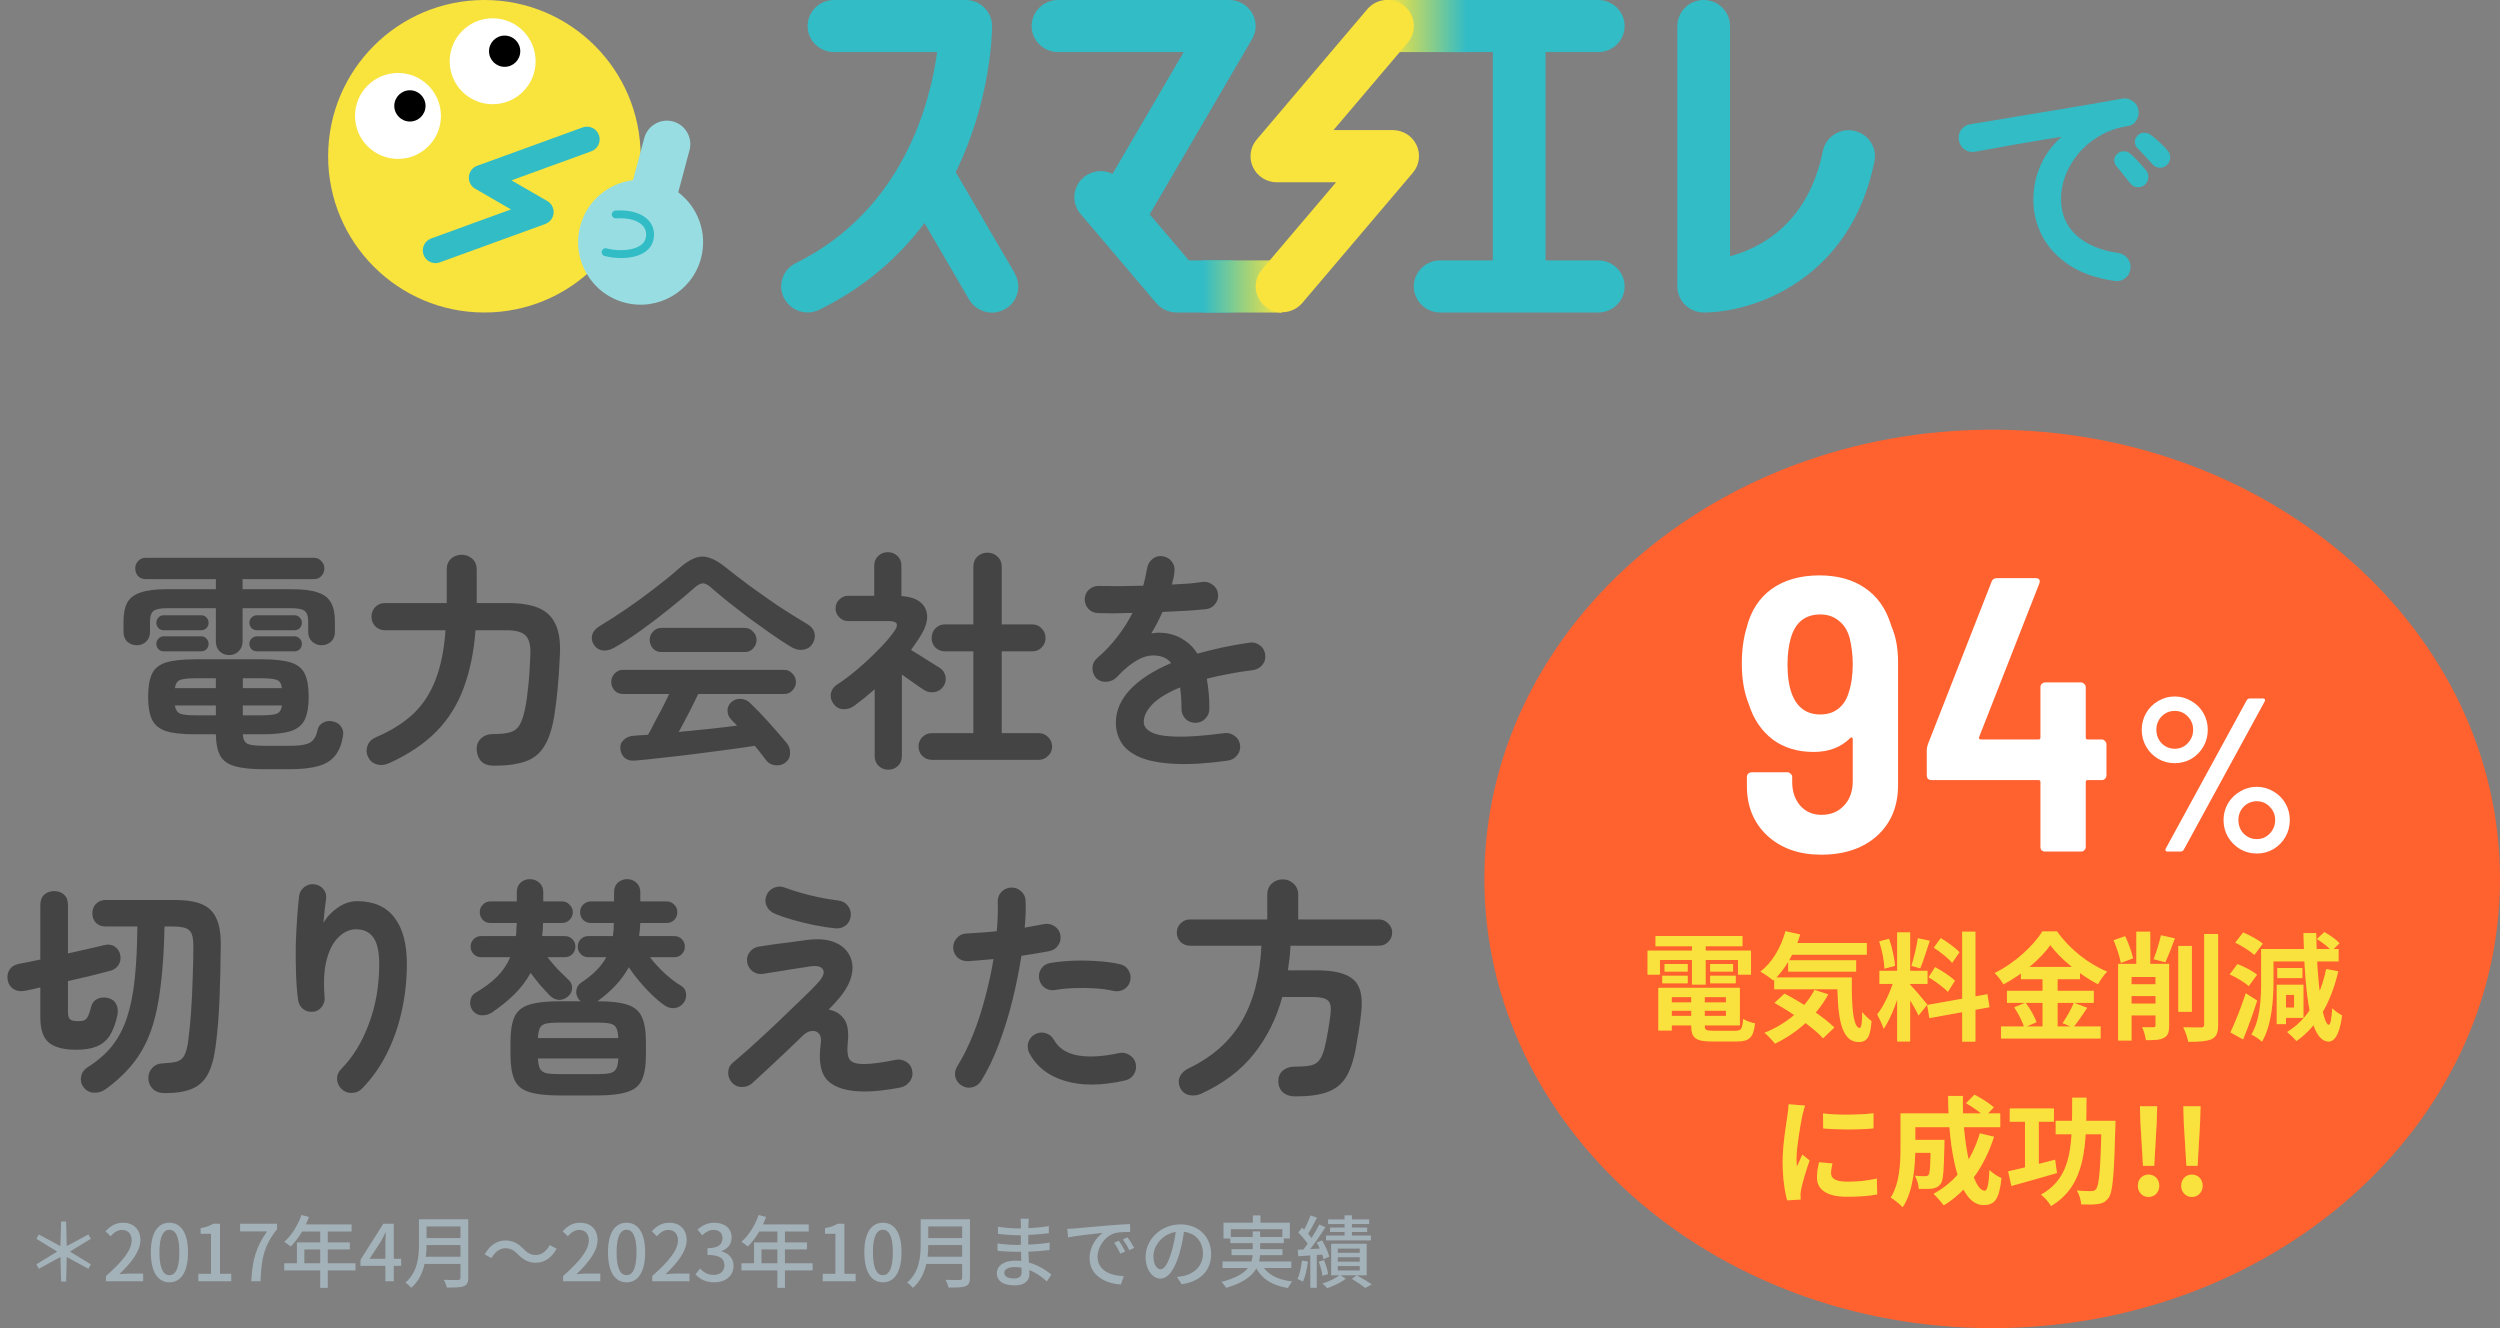 <svg width="320" height="170" viewBox="0 0 320 170" fill="none" xmlns="http://www.w3.org/2000/svg">
<rect x="0" y="0" width="320" height="170" fill="#808080" stroke="none"/>
<path d="M33.72 98.46C32.16 98.46 30.94 98.33 30.06 98.07C29.18 97.83 28.56 97.39 28.2 96.75C27.84 96.11 27.65 95.19 27.63 93.99H24.96C23.32 93.99 22.07 93.85 21.21 93.57C20.35 93.27 19.76 92.77 19.44 92.07C19.12 91.37 18.96 90.41 18.96 89.19C18.96 87.95 19.12 86.98 19.44 86.28C19.76 85.58 20.35 85.09 21.21 84.81C22.07 84.53 23.32 84.39 24.96 84.39H33.51C35.15 84.39 36.4 84.53 37.26 84.81C38.12 85.09 38.71 85.58 39.03 86.28C39.35 86.98 39.51 87.95 39.51 89.19C39.51 90.41 39.35 91.37 39.03 92.07C38.71 92.77 38.12 93.27 37.26 93.57C36.4 93.85 35.15 93.99 33.51 93.99H31.08C31.12 94.61 31.31 95.01 31.65 95.19C31.99 95.37 32.68 95.46 33.72 95.46H37.02C37.92 95.46 38.61 95.4 39.09 95.28C39.57 95.16 39.92 94.95 40.14 94.65C40.38 94.35 40.55 93.94 40.65 93.42C40.73 93.02 40.97 92.71 41.37 92.49C41.77 92.27 42.22 92.23 42.72 92.37C43.18 92.49 43.51 92.73 43.71 93.09C43.93 93.43 43.99 93.83 43.89 94.29C43.71 95.33 43.37 96.15 42.87 96.75C42.37 97.37 41.65 97.81 40.71 98.07C39.77 98.33 38.54 98.46 37.02 98.46H33.72ZM29.34 83.85C28.86 83.85 28.45 83.69 28.11 83.37C27.79 83.05 27.63 82.63 27.63 82.11V77.85H21.36C20.56 77.85 20 77.96 19.68 78.18C19.36 78.4 19.2 78.86 19.2 79.56V80.91C19.2 81.41 19.03 81.82 18.69 82.14C18.37 82.44 17.98 82.59 17.52 82.59C17.04 82.59 16.63 82.44 16.29 82.14C15.97 81.82 15.81 81.41 15.81 80.91V79.53C15.81 78.53 15.97 77.73 16.29 77.13C16.63 76.53 17.2 76.1 18 75.84C18.8 75.56 19.89 75.42 21.27 75.42H27.63V74.13H18.63C18.25 74.13 17.93 74 17.67 73.74C17.43 73.46 17.31 73.13 17.31 72.75C17.31 72.39 17.43 72.08 17.67 71.82C17.93 71.54 18.25 71.4 18.63 71.4H40.2C40.58 71.4 40.89 71.54 41.13 71.82C41.39 72.08 41.52 72.39 41.52 72.75C41.52 73.13 41.39 73.46 41.13 73.74C40.89 74 40.58 74.13 40.2 74.13H31.05V75.42H37.41C38.81 75.42 39.9 75.56 40.68 75.84C41.48 76.1 42.04 76.53 42.36 77.13C42.7 77.73 42.87 78.53 42.87 79.53V80.91C42.87 81.41 42.7 81.82 42.36 82.14C42.02 82.44 41.62 82.59 41.16 82.59C40.7 82.59 40.3 82.44 39.96 82.14C39.62 81.82 39.45 81.41 39.45 80.91V79.56C39.45 78.86 39.29 78.4 38.97 78.18C38.67 77.96 38.12 77.85 37.32 77.85H31.05V82.11C31.05 82.63 30.88 83.05 30.54 83.37C30.22 83.69 29.82 83.85 29.34 83.85ZM32.88 83.37C32.62 83.37 32.39 83.28 32.19 83.1C32.01 82.9 31.92 82.67 31.92 82.41C31.92 82.15 32.01 81.93 32.19 81.75C32.39 81.55 32.62 81.45 32.88 81.45H37.68C37.96 81.45 38.19 81.55 38.37 81.75C38.55 81.93 38.64 82.15 38.64 82.41C38.64 82.67 38.55 82.9 38.37 83.1C38.19 83.28 37.96 83.37 37.68 83.37H32.88ZM32.88 80.67C32.62 80.67 32.39 80.58 32.19 80.4C32.01 80.2 31.92 79.97 31.92 79.71C31.92 79.45 32.01 79.23 32.19 79.05C32.39 78.85 32.62 78.75 32.88 78.75H37.68C37.96 78.75 38.19 78.85 38.37 79.05C38.55 79.23 38.64 79.45 38.64 79.71C38.64 79.97 38.55 80.2 38.37 80.4C38.19 80.58 37.96 80.67 37.68 80.67H32.88ZM20.94 83.37C20.68 83.37 20.46 83.28 20.28 83.1C20.1 82.9 20.01 82.67 20.01 82.41C20.01 82.15 20.1 81.93 20.28 81.75C20.46 81.55 20.68 81.45 20.94 81.45H25.77C26.03 81.45 26.25 81.55 26.43 81.75C26.61 81.93 26.7 82.15 26.7 82.41C26.7 82.67 26.61 82.9 26.43 83.1C26.25 83.28 26.03 83.37 25.77 83.37H20.94ZM20.94 80.67C20.68 80.67 20.46 80.58 20.28 80.4C20.1 80.2 20.01 79.97 20.01 79.71C20.01 79.45 20.1 79.23 20.28 79.05C20.46 78.85 20.68 78.75 20.94 78.75H25.77C26.03 78.75 26.25 78.85 26.43 79.05C26.61 79.23 26.7 79.45 26.7 79.71C26.7 79.97 26.61 80.2 26.43 80.4C26.25 80.58 26.03 80.67 25.77 80.67H20.94ZM22.38 88.08H27.63V86.82H24.99C24.07 86.82 23.43 86.89 23.07 87.03C22.71 87.15 22.48 87.5 22.38 88.08ZM24.99 91.56H27.63V90.3H22.38C22.48 90.86 22.71 91.21 23.07 91.35C23.43 91.49 24.07 91.56 24.99 91.56ZM31.08 88.08H36.09C36.01 87.5 35.79 87.15 35.43 87.03C35.07 86.89 34.42 86.82 33.48 86.82H31.08V88.08ZM31.08 91.56H33.48C34.42 91.56 35.07 91.49 35.43 91.35C35.79 91.21 36.01 90.86 36.09 90.3H31.08V91.56ZM63.27 98.01C62.53 98.01 61.98 97.83 61.62 97.47C61.26 97.11 61.06 96.62 61.02 96C60.98 95.4 61.16 94.91 61.56 94.53C61.96 94.15 62.48 93.96 63.12 93.96C64.08 93.96 64.82 93.88 65.34 93.72C65.86 93.56 66.25 93.25 66.51 92.79C66.79 92.31 67.02 91.63 67.2 90.75C67.38 89.85 67.52 88.87 67.62 87.81C67.74 86.73 67.83 85.38 67.89 83.76C67.93 82.58 67.72 81.77 67.26 81.33C66.82 80.89 66 80.67 64.8 80.67H60.87C60.65 83.47 60.14 85.94 59.34 88.08C58.56 90.2 57.4 92.05 55.86 93.63C54.32 95.19 52.33 96.53 49.89 97.65C49.27 97.93 48.71 97.99 48.21 97.83C47.71 97.69 47.34 97.37 47.1 96.87C46.88 96.41 46.86 95.94 47.04 95.46C47.22 94.96 47.57 94.6 48.09 94.38C50.05 93.54 51.65 92.54 52.89 91.38C54.13 90.2 55.08 88.75 55.74 87.03C56.42 85.29 56.85 83.17 57.03 80.67H49.29C48.77 80.67 48.35 80.5 48.03 80.16C47.71 79.82 47.55 79.41 47.55 78.93C47.55 78.45 47.71 78.04 48.03 77.7C48.35 77.36 48.77 77.19 49.29 77.19H57.18V72.9C57.18 72.32 57.36 71.86 57.72 71.52C58.1 71.18 58.56 71.01 59.1 71.01C59.62 71.01 60.07 71.18 60.45 71.52C60.83 71.86 61.02 72.32 61.02 72.9V77.19H64.98C66.62 77.19 67.94 77.4 68.94 77.82C69.94 78.24 70.66 78.93 71.1 79.89C71.56 80.85 71.75 82.15 71.67 83.79C71.59 85.55 71.49 87.04 71.37 88.26C71.25 89.48 71.11 90.6 70.95 91.62C70.67 93.32 70.23 94.64 69.63 95.58C69.05 96.5 68.25 97.13 67.23 97.47C66.21 97.83 64.89 98.01 63.27 98.01ZM100.56 97.59C100.18 97.89 99.74 98.01 99.24 97.95C98.76 97.91 98.38 97.71 98.1 97.35C97.88 97.05 97.64 96.74 97.38 96.42C97.14 96.1 96.88 95.78 96.6 95.46C95.6 95.62 94.43 95.79 93.09 95.97C91.77 96.15 90.39 96.33 88.95 96.51C87.53 96.69 86.15 96.85 84.81 96.99C83.49 97.15 82.33 97.27 81.33 97.35C80.77 97.41 80.32 97.3 79.98 97.02C79.66 96.76 79.47 96.38 79.41 95.88C79.35 95.42 79.49 95.03 79.83 94.71C80.19 94.37 80.64 94.19 81.18 94.17C81.46 94.15 81.74 94.13 82.02 94.11C82.32 94.09 82.63 94.07 82.95 94.05C83.19 93.63 83.46 93.12 83.76 92.52C84.08 91.92 84.41 91.3 84.75 90.66C85.09 90 85.39 89.39 85.65 88.83H79.71C79.31 88.83 78.96 88.68 78.66 88.38C78.38 88.06 78.24 87.7 78.24 87.3C78.24 86.88 78.38 86.52 78.66 86.22C78.96 85.9 79.31 85.74 79.71 85.74H100.41C100.81 85.74 101.15 85.9 101.43 86.22C101.73 86.52 101.88 86.88 101.88 87.3C101.88 87.7 101.73 88.06 101.43 88.38C101.15 88.68 100.81 88.83 100.41 88.83H89.37C89.07 89.47 88.69 90.24 88.23 91.14C87.77 92.04 87.32 92.89 86.88 93.69C88.18 93.57 89.48 93.44 90.78 93.3C92.08 93.16 93.27 93.02 94.35 92.88C94.21 92.72 94.07 92.58 93.93 92.46C93.81 92.32 93.68 92.18 93.54 92.04C93.28 91.76 93.14 91.41 93.12 90.99C93.12 90.55 93.27 90.19 93.57 89.91C93.93 89.57 94.34 89.42 94.8 89.46C95.28 89.48 95.68 89.65 96 89.97C96.76 90.69 97.57 91.53 98.43 92.49C99.29 93.45 100.06 94.34 100.74 95.16C101.02 95.52 101.15 95.94 101.13 96.42C101.13 96.9 100.94 97.29 100.56 97.59ZM78.6 82.92C78.1 83.2 77.6 83.31 77.1 83.25C76.62 83.17 76.24 82.9 75.96 82.44C75.74 82.04 75.69 81.63 75.81 81.21C75.95 80.79 76.27 80.43 76.77 80.13C77.87 79.47 79.02 78.73 80.22 77.91C81.44 77.07 82.62 76.21 83.76 75.33C84.92 74.45 85.95 73.61 86.85 72.81C87.63 72.11 88.33 71.65 88.95 71.43C89.57 71.19 90.19 71.18 90.81 71.4C91.45 71.6 92.17 72.03 92.97 72.69C93.79 73.35 94.78 74.11 95.94 74.97C97.12 75.83 98.34 76.69 99.6 77.55C100.88 78.39 102.08 79.14 103.2 79.8C103.78 80.12 104.13 80.52 104.25 81C104.37 81.46 104.29 81.92 104.01 82.38C103.75 82.82 103.35 83.08 102.81 83.16C102.27 83.24 101.73 83.11 101.19 82.77C100.41 82.29 99.56 81.73 98.64 81.09C97.74 80.45 96.82 79.79 95.88 79.11C94.96 78.41 94.08 77.73 93.24 77.07C92.4 76.39 91.66 75.77 91.02 75.21C90.62 74.85 90.27 74.67 89.97 74.67C89.67 74.67 89.32 74.85 88.92 75.21C88.02 76.01 86.97 76.89 85.77 77.85C84.59 78.81 83.37 79.74 82.11 80.64C80.87 81.54 79.7 82.3 78.6 82.92ZM84.63 83.46C84.23 83.46 83.88 83.31 83.58 83.01C83.3 82.69 83.16 82.32 83.16 81.9C83.16 81.5 83.3 81.15 83.58 80.85C83.88 80.53 84.23 80.37 84.63 80.37H95.37C95.77 80.37 96.11 80.53 96.39 80.85C96.69 81.15 96.84 81.5 96.84 81.9C96.84 82.32 96.69 82.69 96.39 83.01C96.11 83.31 95.77 83.46 95.37 83.46H84.63ZM119.28 97.26C118.8 97.26 118.39 97.09 118.05 96.75C117.73 96.43 117.57 96.03 117.57 95.55C117.57 95.09 117.73 94.69 118.05 94.35C118.39 94.01 118.8 93.84 119.28 93.84H124.59V83.37H120.96C120.48 83.37 120.07 83.21 119.73 82.89C119.41 82.55 119.25 82.14 119.25 81.66C119.25 81.18 119.41 80.77 119.73 80.43C120.07 80.09 120.48 79.92 120.96 79.92H124.59V72.54C124.59 72 124.76 71.57 125.1 71.25C125.46 70.91 125.89 70.74 126.39 70.74C126.91 70.74 127.34 70.91 127.68 71.25C128.04 71.57 128.22 72 128.22 72.54V79.92H132.12C132.6 79.92 133 80.09 133.32 80.43C133.66 80.77 133.83 81.18 133.83 81.66C133.83 82.14 133.66 82.55 133.32 82.89C133 83.21 132.6 83.37 132.12 83.37H128.22V93.84H132.96C133.42 93.84 133.82 94.01 134.16 94.35C134.5 94.69 134.67 95.09 134.67 95.55C134.67 96.03 134.5 96.43 134.16 96.75C133.82 97.09 133.42 97.26 132.96 97.26H119.28ZM113.7 98.52C113.22 98.52 112.81 98.36 112.47 98.04C112.13 97.72 111.96 97.3 111.96 96.78V88.23C111.52 88.61 111.08 88.98 110.64 89.34C110.22 89.68 109.78 90.02 109.32 90.36C108.9 90.66 108.43 90.8 107.91 90.78C107.39 90.74 106.98 90.5 106.68 90.06C106.38 89.66 106.27 89.23 106.35 88.77C106.45 88.29 106.7 87.92 107.1 87.66C107.96 87.1 108.85 86.43 109.77 85.65C110.69 84.87 111.56 84.06 112.38 83.22C113.22 82.38 113.91 81.58 114.45 80.82C115.09 79.94 114.87 79.5 113.79 79.5H108.57C108.13 79.5 107.75 79.34 107.43 79.02C107.11 78.7 106.95 78.32 106.95 77.88C106.95 77.42 107.11 77.04 107.43 76.74C107.75 76.42 108.13 76.26 108.57 76.26H111.9V72.42C111.9 71.9 112.07 71.48 112.41 71.16C112.75 70.84 113.16 70.68 113.64 70.68C114.12 70.68 114.53 70.84 114.87 71.16C115.21 71.48 115.38 71.9 115.38 72.42V76.29C117.02 76.41 118.05 76.96 118.47 77.94C118.91 78.92 118.66 80.13 117.72 81.57C117.54 81.83 117.36 82.1 117.18 82.38C117 82.64 116.81 82.91 116.61 83.19C116.97 83.41 117.39 83.67 117.87 83.97C118.35 84.27 118.81 84.56 119.25 84.84C119.69 85.1 120.03 85.31 120.27 85.47C120.67 85.73 120.92 86.09 121.02 86.55C121.12 87.01 121.03 87.45 120.75 87.87C120.47 88.27 120.09 88.51 119.61 88.59C119.13 88.67 118.69 88.58 118.29 88.32C117.97 88.12 117.54 87.83 117 87.45C116.48 87.07 115.96 86.7 115.44 86.34V96.78C115.44 97.3 115.27 97.72 114.93 98.04C114.59 98.36 114.18 98.52 113.7 98.52ZM157.2 97.35C154.52 97.73 152.26 97.87 150.42 97.77C148.58 97.69 147.1 97.42 145.98 96.96C144.88 96.5 144.08 95.89 143.58 95.13C143.08 94.35 142.83 93.47 142.83 92.49C142.83 90.99 143.43 89.59 144.63 88.29C145.85 86.99 147.61 85.85 149.91 84.87C149.59 84.47 149.2 84.2 148.74 84.06C147.74 83.76 146.75 83.87 145.77 84.39C144.81 84.91 143.87 85.67 142.95 86.67C142.61 87.03 142.16 87.23 141.6 87.27C141.06 87.29 140.62 87.12 140.28 86.76C139.96 86.38 139.81 85.94 139.83 85.44C139.87 84.94 140.08 84.53 140.46 84.21C141.44 83.37 142.3 82.46 143.04 81.48C143.8 80.5 144.44 79.49 144.96 78.45C144.1 78.47 143.29 78.49 142.53 78.51C141.79 78.51 141.15 78.5 140.61 78.48C140.11 78.48 139.69 78.31 139.35 77.97C139.01 77.61 138.84 77.18 138.84 76.68C138.86 76.18 139.05 75.77 139.41 75.45C139.77 75.13 140.2 74.98 140.7 75C141.4 75.02 142.24 75.03 143.22 75.03C144.22 75.01 145.26 74.99 146.34 74.97C146.44 74.59 146.53 74.22 146.61 73.86C146.69 73.5 146.76 73.14 146.82 72.78C146.9 72.28 147.12 71.88 147.48 71.58C147.84 71.26 148.27 71.13 148.77 71.19C149.27 71.25 149.67 71.47 149.97 71.85C150.27 72.23 150.39 72.67 150.33 73.17C150.31 73.43 150.27 73.7 150.21 73.98C150.15 74.26 150.08 74.54 150 74.82C150.76 74.78 151.47 74.74 152.13 74.7C152.79 74.64 153.38 74.57 153.9 74.49C154.4 74.43 154.84 74.55 155.22 74.85C155.62 75.13 155.85 75.52 155.91 76.02C155.97 76.52 155.84 76.96 155.52 77.34C155.22 77.72 154.83 77.93 154.35 77.97C153.61 78.05 152.76 78.12 151.8 78.18C150.84 78.24 149.84 78.29 148.8 78.33C148.36 79.31 147.88 80.23 147.36 81.09C147.84 80.99 148.3 80.96 148.74 81C149.18 81.02 149.6 81.09 150 81.21C150.6 81.37 151.18 81.65 151.74 82.05C152.32 82.43 152.83 82.97 153.27 83.67C154.25 83.39 155.29 83.13 156.39 82.89C157.51 82.65 158.69 82.44 159.93 82.26C160.41 82.18 160.85 82.29 161.25 82.59C161.65 82.87 161.88 83.26 161.94 83.76C162.02 84.26 161.91 84.7 161.61 85.08C161.31 85.46 160.91 85.69 160.41 85.77C159.25 85.91 158.18 86.08 157.2 86.28C156.22 86.46 155.31 86.66 154.47 86.88C154.57 87.42 154.65 88.01 154.71 88.65C154.77 89.29 154.8 89.98 154.8 90.72C154.8 91.22 154.62 91.65 154.26 92.01C153.92 92.35 153.5 92.52 153 92.52C152.5 92.52 152.08 92.35 151.74 92.01C151.4 91.65 151.23 91.22 151.23 90.72C151.23 89.7 151.17 88.79 151.05 87.99C149.41 88.67 148.22 89.4 147.48 90.18C146.76 90.94 146.4 91.68 146.4 92.4C146.4 92.94 146.72 93.38 147.36 93.72C148 94.06 149.07 94.25 150.57 94.29C152.07 94.33 154.12 94.18 156.72 93.84C157.2 93.78 157.64 93.9 158.04 94.2C158.44 94.48 158.67 94.87 158.73 95.37C158.79 95.85 158.67 96.28 158.37 96.66C158.07 97.04 157.68 97.27 157.2 97.35ZM21.09 139.92C20.45 139.92 19.94 139.74 19.56 139.38C19.2 139.02 19.01 138.58 18.99 138.06C18.97 137.54 19.13 137.09 19.47 136.71C19.81 136.33 20.26 136.13 20.82 136.11C21.58 136.07 22.17 136 22.59 135.9C23.01 135.78 23.33 135.54 23.55 135.18C23.77 134.8 23.94 134.23 24.06 133.47C24.22 132.31 24.35 131.03 24.45 129.63C24.55 128.21 24.62 126.77 24.66 125.31C24.72 123.85 24.75 122.45 24.75 121.11C24.75 120.43 24.68 119.91 24.54 119.55C24.4 119.19 24.14 118.94 23.76 118.8C23.38 118.66 22.82 118.59 22.08 118.59H21.06C21 121.55 20.83 124.12 20.55 126.3C20.29 128.46 19.88 130.34 19.32 131.94C18.76 133.52 18 134.91 17.04 136.11C16.1 137.29 14.93 138.39 13.53 139.41C13.05 139.75 12.54 139.9 12 139.86C11.46 139.84 11.02 139.6 10.68 139.14C10.38 138.74 10.28 138.29 10.38 137.79C10.48 137.29 10.75 136.9 11.19 136.62C12.47 135.82 13.52 134.91 14.34 133.89C15.16 132.85 15.8 131.63 16.26 130.23C16.72 128.83 17.05 127.18 17.25 125.28C17.45 123.38 17.56 121.15 17.58 118.59H13.53C13.01 118.59 12.59 118.43 12.27 118.11C11.97 117.77 11.82 117.37 11.82 116.91C11.82 116.43 11.97 116.03 12.27 115.71C12.59 115.37 13.01 115.2 13.53 115.2H22.38C23.84 115.2 24.99 115.38 25.83 115.74C26.69 116.1 27.31 116.7 27.69 117.54C28.07 118.36 28.26 119.46 28.26 120.84C28.24 123.1 28.19 125.35 28.11 127.59C28.03 129.83 27.86 131.94 27.6 133.92C27.4 135.46 27.06 136.67 26.58 137.55C26.1 138.41 25.42 139.02 24.54 139.38C23.66 139.74 22.51 139.92 21.09 139.92ZM9.72 134.37C8.18 134.37 7.03 134.07 6.27 133.47C5.53 132.87 5.16 131.78 5.16 130.2V126.39C4.82 126.47 4.48 126.55 4.14 126.63C3.82 126.69 3.52 126.75 3.24 126.81C2.68 126.93 2.19 126.87 1.77 126.63C1.35 126.37 1.09 125.99 0.99 125.49C0.89 124.95 0.97 124.49 1.23 124.11C1.49 123.71 1.91 123.46 2.49 123.36C2.87 123.28 3.28 123.2 3.72 123.12C4.18 123.02 4.66 122.92 5.16 122.82V115.86C5.16 115.26 5.33 114.81 5.67 114.51C6.01 114.21 6.43 114.06 6.93 114.06C7.45 114.06 7.87 114.21 8.19 114.51C8.53 114.81 8.7 115.26 8.7 115.86V122.04C9.58 121.84 10.42 121.65 11.22 121.47C12.04 121.27 12.77 121.1 13.41 120.96C13.91 120.84 14.34 120.91 14.7 121.17C15.08 121.43 15.31 121.79 15.39 122.25C15.49 122.73 15.41 123.16 15.15 123.54C14.91 123.92 14.53 124.17 14.01 124.29C13.31 124.47 12.49 124.68 11.55 124.92C10.63 125.14 9.68 125.36 8.7 125.58V129.6C8.7 130.04 8.8 130.34 9 130.5C9.2 130.64 9.56 130.71 10.08 130.71C10.58 130.71 10.92 130.59 11.1 130.35C11.3 130.09 11.49 129.59 11.67 128.85C11.79 128.39 12.05 128.06 12.45 127.86C12.87 127.66 13.33 127.62 13.83 127.74C14.35 127.88 14.7 128.15 14.88 128.55C15.08 128.93 15.13 129.39 15.03 129.93C14.79 131.03 14.46 131.91 14.04 132.57C13.62 133.21 13.06 133.67 12.36 133.95C11.68 134.23 10.8 134.37 9.72 134.37ZM43.74 139.41C43.38 139.07 43.18 138.65 43.14 138.15C43.12 137.65 43.29 137.22 43.65 136.86C45.17 135.32 46.36 133.38 47.22 131.04C48.1 128.7 48.54 126.15 48.54 123.39C48.54 121.83 48.29 120.7 47.79 120C47.29 119.3 46.55 118.95 45.57 118.95C44.77 118.95 44.03 119.28 43.35 119.94C42.67 120.58 42.16 121.54 41.82 122.82C41.48 124.1 41.39 125.71 41.55 127.65C41.59 128.11 41.46 128.53 41.16 128.91C40.88 129.27 40.51 129.47 40.05 129.51C39.57 129.55 39.15 129.43 38.79 129.15C38.45 128.87 38.24 128.5 38.16 128.04C38.02 127 37.93 125.86 37.89 124.62C37.85 123.36 37.84 122.11 37.86 120.87C37.9 119.61 37.96 118.45 38.04 117.39C38.12 116.31 38.2 115.42 38.28 114.72C38.34 114.24 38.56 113.85 38.94 113.55C39.32 113.25 39.75 113.13 40.23 113.19C40.73 113.25 41.12 113.46 41.4 113.82C41.7 114.18 41.81 114.62 41.73 115.14C41.69 115.5 41.63 115.96 41.55 116.52C41.49 117.08 41.44 117.61 41.4 118.11C41.86 117.33 42.48 116.68 43.26 116.16C44.04 115.62 44.85 115.35 45.69 115.35C47.83 115.35 49.43 116.05 50.49 117.45C51.55 118.83 52.08 120.81 52.08 123.39C52.08 125.45 51.86 127.46 51.42 129.42C51 131.36 50.36 133.18 49.5 134.88C48.66 136.56 47.6 138.05 46.32 139.35C45.98 139.71 45.55 139.89 45.03 139.89C44.53 139.91 44.1 139.75 43.74 139.41ZM71.67 140.22C69.95 140.22 68.63 140.07 67.71 139.77C66.81 139.49 66.19 138.97 65.85 138.21C65.51 137.45 65.34 136.37 65.34 134.97V133.41C65.34 131.99 65.51 130.91 65.85 130.17C66.19 129.41 66.81 128.89 67.71 128.61C68.63 128.31 69.95 128.16 71.67 128.16H74.34C74.3 128.12 74.25 128.08 74.19 128.04C74.15 127.98 74.11 127.93 74.07 127.89C73.81 127.53 73.71 127.15 73.77 126.75C73.83 126.35 74.03 126.03 74.37 125.79C75.13 125.29 75.77 124.78 76.29 124.26C76.83 123.72 77.27 123.14 77.61 122.52H75.3C74.92 122.52 74.6 122.39 74.34 122.13C74.08 121.87 73.95 121.55 73.95 121.17C73.95 120.79 74.08 120.47 74.34 120.21C74.6 119.95 74.92 119.82 75.3 119.82H78.45C78.49 119.56 78.52 119.29 78.54 119.01C78.56 118.73 78.57 118.44 78.57 118.14H75.63C75.25 118.14 74.92 118.01 74.64 117.75C74.38 117.47 74.25 117.14 74.25 116.76C74.25 116.38 74.38 116.06 74.64 115.8C74.92 115.52 75.25 115.38 75.63 115.38H78.6V114.21C78.6 113.69 78.76 113.28 79.08 112.98C79.42 112.68 79.82 112.53 80.28 112.53C80.74 112.53 81.13 112.68 81.45 112.98C81.79 113.28 81.96 113.69 81.96 114.21V115.38H85.32C85.72 115.38 86.05 115.52 86.31 115.8C86.57 116.06 86.7 116.38 86.7 116.76C86.7 117.14 86.57 117.47 86.31 117.75C86.05 118.01 85.72 118.14 85.32 118.14H81.96C81.94 118.42 81.92 118.7 81.9 118.98C81.88 119.26 81.85 119.54 81.81 119.82H86.31C86.69 119.82 87.01 119.95 87.27 120.21C87.53 120.47 87.66 120.79 87.66 121.17C87.66 121.55 87.53 121.87 87.27 122.13C87.01 122.39 86.69 122.52 86.31 122.52H83.19C83.71 123.2 84.33 123.88 85.05 124.56C85.77 125.22 86.48 125.76 87.18 126.18C87.54 126.38 87.75 126.7 87.81 127.14C87.87 127.58 87.78 127.97 87.54 128.31C87.26 128.71 86.88 128.95 86.4 129.03C85.94 129.09 85.5 128.98 85.08 128.7C84.56 128.34 84.02 127.89 83.46 127.35C82.9 126.81 82.36 126.23 81.84 125.61C81.32 124.99 80.87 124.39 80.49 123.81C80.03 124.63 79.47 125.4 78.81 126.12C78.15 126.82 77.4 127.48 76.56 128.1C76.54 128.12 76.52 128.13 76.5 128.13C76.5 128.13 76.49 128.14 76.47 128.16C78.15 128.16 79.44 128.31 80.34 128.61C81.24 128.91 81.85 129.44 82.17 130.2C82.51 130.94 82.68 132.01 82.68 133.41V134.97C82.68 136.37 82.51 137.45 82.17 138.21C81.83 138.97 81.2 139.49 80.28 139.77C79.38 140.07 78.06 140.22 76.32 140.22H71.67ZM62.97 129.6C62.57 129.86 62.12 129.98 61.62 129.96C61.12 129.92 60.72 129.68 60.42 129.24C60.2 128.88 60.13 128.48 60.21 128.04C60.29 127.6 60.52 127.27 60.9 127.05C62 126.41 62.91 125.73 63.63 125.01C64.35 124.29 64.91 123.46 65.31 122.52H61.56C61.2 122.52 60.89 122.39 60.63 122.13C60.37 121.87 60.24 121.55 60.24 121.17C60.24 120.79 60.37 120.47 60.63 120.21C60.89 119.95 61.2 119.82 61.56 119.82H66.03C66.07 119.56 66.09 119.29 66.09 119.01C66.11 118.73 66.13 118.44 66.15 118.14H62.76C62.38 118.14 62.06 118.01 61.8 117.75C61.54 117.47 61.41 117.14 61.41 116.76C61.41 116.38 61.54 116.06 61.8 115.8C62.06 115.52 62.38 115.38 62.76 115.38H66.15V114.21C66.15 113.69 66.31 113.28 66.63 112.98C66.97 112.68 67.37 112.53 67.83 112.53C68.29 112.53 68.69 112.68 69.03 112.98C69.37 113.28 69.54 113.69 69.54 114.21V115.38H71.94C72.32 115.38 72.64 115.52 72.9 115.8C73.18 116.06 73.32 116.38 73.32 116.76C73.32 117.14 73.18 117.47 72.9 117.75C72.64 118.01 72.32 118.14 71.94 118.14H69.51C69.51 118.42 69.5 118.7 69.48 118.98C69.46 119.26 69.43 119.54 69.39 119.82H72.3C72.68 119.82 73 119.95 73.26 120.21C73.52 120.47 73.65 120.79 73.65 121.17C73.65 121.55 73.52 121.87 73.26 122.13C73 122.39 72.68 122.52 72.3 122.52H70.08C70.46 123.02 70.9 123.54 71.4 124.08C71.92 124.6 72.38 125.05 72.78 125.43C73.1 125.71 73.25 126.07 73.23 126.51C73.21 126.93 73.03 127.28 72.69 127.56C72.31 127.88 71.9 128.02 71.46 127.98C71.02 127.92 70.63 127.71 70.29 127.35C69.97 127.01 69.58 126.58 69.12 126.06C68.68 125.54 68.28 125.03 67.92 124.53C67.38 125.51 66.7 126.41 65.88 127.23C65.06 128.05 64.09 128.84 62.97 129.6ZM71.61 137.49H76.38C77.12 137.49 77.68 137.45 78.06 137.37C78.46 137.27 78.73 137.08 78.87 136.8C79.03 136.52 79.12 136.08 79.14 135.48H68.85C68.89 136.08 68.98 136.52 69.12 136.8C69.28 137.08 69.55 137.27 69.93 137.37C70.33 137.45 70.89 137.49 71.61 137.49ZM68.85 132.87H79.14C79.12 132.27 79.03 131.83 78.87 131.55C78.73 131.27 78.46 131.09 78.06 131.01C77.68 130.93 77.12 130.89 76.38 130.89H71.61C70.89 130.89 70.33 130.93 69.93 131.01C69.55 131.09 69.28 131.27 69.12 131.55C68.98 131.83 68.89 132.27 68.85 132.87ZM110.7 139.71C108.48 139.71 106.9 139.25 105.96 138.33C105.04 137.41 104.74 135.82 105.06 133.56C105.14 132.98 105.06 132.56 104.82 132.3C104.58 132.02 104.26 131.91 103.86 131.97C103.48 132.01 103.1 132.22 102.72 132.6C102.06 133.24 101.32 133.95 100.5 134.73C99.68 135.51 98.89 136.25 98.13 136.95C97.37 137.65 96.75 138.22 96.27 138.66C95.89 138.98 95.45 139.14 94.95 139.14C94.47 139.14 94.06 138.96 93.72 138.6C93.38 138.24 93.21 137.81 93.21 137.31C93.21 136.79 93.4 136.37 93.78 136.05C94.32 135.59 94.98 135.02 95.76 134.34C96.54 133.64 97.36 132.89 98.22 132.09C99.1 131.27 99.95 130.46 100.77 129.66C101.61 128.86 102.37 128.13 103.05 127.47C103.75 126.79 104.29 126.24 104.67 125.82C105.37 125.06 105.59 124.48 105.33 124.08C105.09 123.68 104.5 123.56 103.56 123.72C103.46 123.74 103.21 123.78 102.81 123.84C102.41 123.9 101.94 123.97 101.4 124.05C100.86 124.13 100.32 124.22 99.78 124.32C99.26 124.4 98.81 124.47 98.43 124.53C98.05 124.59 97.81 124.63 97.71 124.65C97.21 124.73 96.76 124.63 96.36 124.35C95.98 124.07 95.74 123.69 95.64 123.21C95.56 122.71 95.66 122.27 95.94 121.89C96.24 121.49 96.63 121.25 97.11 121.17C97.21 121.15 97.46 121.11 97.86 121.05C98.28 120.99 98.76 120.92 99.3 120.84C99.86 120.76 100.42 120.69 100.98 120.63C101.56 120.55 102.07 120.48 102.51 120.42C102.95 120.36 103.26 120.32 103.44 120.3C104.8 120.14 105.92 120.24 106.8 120.6C107.7 120.96 108.34 121.51 108.72 122.25C109.12 122.97 109.22 123.81 109.02 124.77C108.82 125.71 108.3 126.69 107.46 127.71C107.3 127.91 107.09 128.15 106.83 128.43C106.59 128.69 106.33 128.96 106.05 129.24C106.85 129.34 107.5 129.72 108 130.38C108.5 131.02 108.67 132.05 108.51 133.47C108.41 134.57 108.5 135.3 108.78 135.66C109.08 136.02 109.68 136.2 110.58 136.2C111.06 136.2 111.66 136.15 112.38 136.05C113.1 135.95 113.85 135.82 114.63 135.66C115.11 135.56 115.56 135.64 115.98 135.9C116.42 136.16 116.68 136.55 116.76 137.07C116.86 137.59 116.75 138.05 116.43 138.45C116.13 138.85 115.74 139.1 115.26 139.2C113.5 139.54 111.98 139.71 110.7 139.71ZM106.95 118.83C106.11 118.75 105.2 118.61 104.22 118.41C103.24 118.21 102.3 117.98 101.4 117.72C100.5 117.46 99.75 117.2 99.15 116.94C98.69 116.74 98.35 116.42 98.13 115.98C97.93 115.54 97.92 115.09 98.1 114.63C98.28 114.17 98.6 113.84 99.06 113.64C99.52 113.44 99.98 113.43 100.44 113.61C101.42 113.97 102.51 114.3 103.71 114.6C104.93 114.9 106.12 115.12 107.28 115.26C107.8 115.32 108.21 115.54 108.51 115.92C108.81 116.28 108.94 116.71 108.9 117.21C108.86 117.71 108.65 118.12 108.27 118.44C107.89 118.74 107.45 118.87 106.95 118.83ZM123.12 138.96C122.68 138.7 122.4 138.33 122.28 137.85C122.18 137.37 122.26 136.92 122.52 136.5C123.3 135.24 123.99 133.85 124.59 132.33C125.19 130.81 125.7 129.23 126.12 127.59C126.56 125.95 126.91 124.34 127.17 122.76C126.59 122.82 126.02 122.87 125.46 122.91C124.92 122.95 124.41 122.99 123.93 123.03C123.43 123.05 122.99 122.91 122.61 122.61C122.25 122.29 122.05 121.88 122.01 121.38C121.99 120.88 122.14 120.45 122.46 120.09C122.78 119.71 123.19 119.51 123.69 119.49C124.27 119.45 124.89 119.41 125.55 119.37C126.23 119.33 126.91 119.27 127.59 119.19C127.65 118.51 127.69 117.86 127.71 117.24C127.73 116.62 127.73 116.03 127.71 115.47C127.69 114.97 127.84 114.54 128.16 114.18C128.5 113.82 128.92 113.63 129.42 113.61C129.92 113.59 130.35 113.75 130.71 114.09C131.07 114.41 131.26 114.82 131.28 115.32C131.3 115.82 131.3 116.36 131.28 116.94C131.26 117.5 131.22 118.1 131.16 118.74C132.06 118.58 132.87 118.43 133.59 118.29C134.07 118.19 134.52 118.27 134.94 118.53C135.36 118.79 135.62 119.16 135.72 119.64C135.82 120.14 135.73 120.59 135.45 120.99C135.19 121.39 134.82 121.64 134.34 121.74C133.84 121.84 133.28 121.94 132.66 122.04C132.06 122.14 131.42 122.24 130.74 122.34C130.46 124.16 130.08 126.05 129.6 128.01C129.12 129.95 128.54 131.82 127.86 133.62C127.2 135.4 126.44 136.98 125.58 138.36C125.32 138.78 124.95 139.05 124.47 139.17C123.99 139.29 123.54 139.22 123.12 138.96ZM144 138.3C141.02 138.98 138.46 139 136.32 138.36C134.2 137.72 132.68 136.54 131.76 134.82C131.54 134.38 131.49 133.93 131.61 133.47C131.75 132.99 132.04 132.63 132.48 132.39C132.92 132.15 133.37 132.1 133.83 132.24C134.31 132.38 134.67 132.67 134.91 133.11C135.51 134.17 136.52 134.83 137.94 135.09C139.36 135.35 141.13 135.25 143.25 134.79C143.75 134.69 144.2 134.78 144.6 135.06C145.02 135.32 145.28 135.69 145.38 136.17C145.48 136.67 145.39 137.13 145.11 137.55C144.85 137.95 144.48 138.2 144 138.3ZM142.53 126.84C141.85 126.68 141.07 126.57 140.19 126.51C139.33 126.45 138.45 126.44 137.55 126.48C136.67 126.5 135.84 126.58 135.06 126.72C134.58 126.8 134.14 126.71 133.74 126.45C133.36 126.17 133.12 125.8 133.02 125.34C132.92 124.86 133 124.42 133.26 124.02C133.54 123.6 133.92 123.35 134.4 123.27C135.34 123.11 136.33 123.01 137.37 122.97C138.43 122.93 139.48 122.95 140.52 123.03C141.56 123.09 142.51 123.22 143.37 123.42C143.85 123.52 144.21 123.78 144.45 124.2C144.71 124.62 144.78 125.07 144.66 125.55C144.56 126.01 144.3 126.37 143.88 126.63C143.46 126.87 143.01 126.94 142.53 126.84ZM165.81 140.34C165.15 140.34 164.62 140.17 164.22 139.83C163.84 139.49 163.64 139.02 163.62 138.42C163.62 137.84 163.81 137.38 164.19 137.04C164.59 136.7 165.1 136.53 165.72 136.53C166.66 136.53 167.38 136.47 167.88 136.35C168.38 136.21 168.75 135.94 168.99 135.54C169.25 135.14 169.47 134.52 169.65 133.68C169.77 133.14 169.89 132.52 170.01 131.82C170.13 131.1 170.23 130.42 170.31 129.78C170.41 128.92 170.3 128.35 169.98 128.07C169.66 127.77 169.03 127.62 168.09 127.62H164.13C163.37 130.4 162.15 132.84 160.47 134.94C158.81 137.02 156.56 138.71 153.72 140.01C153.22 140.23 152.71 140.28 152.19 140.16C151.67 140.04 151.29 139.73 151.05 139.23C150.83 138.73 150.82 138.26 151.02 137.82C151.22 137.36 151.6 137 152.16 136.74C155.16 135.3 157.41 133.31 158.91 130.77C160.43 128.21 161.28 124.97 161.46 121.05H152.31C151.85 121.05 151.45 120.89 151.11 120.57C150.79 120.23 150.63 119.83 150.63 119.37C150.63 118.91 150.79 118.52 151.11 118.2C151.45 117.86 151.85 117.69 152.31 117.69H162.21V114.51C162.21 113.93 162.4 113.46 162.78 113.1C163.18 112.74 163.65 112.56 164.19 112.56C164.73 112.56 165.19 112.74 165.57 113.1C165.97 113.46 166.17 113.93 166.17 114.51V117.69H176.52C176.98 117.69 177.37 117.86 177.69 118.2C178.03 118.52 178.2 118.91 178.2 119.37C178.2 119.83 178.03 120.23 177.69 120.57C177.37 120.89 176.98 121.05 176.52 121.05H165.18C165.16 121.59 165.12 122.12 165.06 122.64C165 123.16 164.93 123.68 164.85 124.2H168.54C170.78 124.2 172.34 124.59 173.22 125.37C174.12 126.13 174.46 127.52 174.24 129.54C174.16 130.34 174.05 131.17 173.91 132.03C173.77 132.87 173.64 133.63 173.52 134.31C173.22 135.87 172.79 137.09 172.23 137.97C171.67 138.83 170.88 139.44 169.86 139.8C168.84 140.16 167.49 140.34 165.81 140.34Z" fill="#444444"/>
<path d="M320 112.5C320 144.256 290.899 170 255 170C219.101 170 190 144.256 190 112.5C190 80.744 219.101 55 255 55C290.899 55 320 80.744 320 112.5Z" fill="#FF612F"/>
<path d="M242.102 80.15C242.669 81.45 242.952 82.983 242.952 84.75V100.5C242.952 103.2 242.052 105.367 240.252 107C238.452 108.6 236.069 109.4 233.102 109.4C230.302 109.4 228.019 108.6 226.252 107C224.485 105.367 223.602 103.233 223.602 100.6V99.45C223.602 99.283 223.652 99.15 223.752 99.05C223.885 98.917 224.035 98.85 224.202 98.85H228.802C228.969 98.85 229.102 98.917 229.202 99.05C229.335 99.15 229.402 99.283 229.402 99.45V100.1C229.402 101.333 229.752 102.35 230.452 103.15C231.152 103.917 232.052 104.3 233.152 104.3C234.319 104.3 235.269 103.917 236.002 103.15C236.769 102.35 237.152 101.3 237.152 100V94.6C237.152 94.5 237.119 94.433 237.052 94.4C236.985 94.367 236.919 94.383 236.852 94.45C235.652 95.65 234.085 96.25 232.152 96.25C230.085 96.25 228.335 95.717 226.902 94.65C225.469 93.55 224.452 92.05 223.852 90.15C223.252 88.683 222.952 86.95 222.952 84.95C222.952 83.25 223.152 81.733 223.552 80.4C224.085 78.233 225.152 76.567 226.752 75.4C228.385 74.233 230.435 73.65 232.902 73.65C235.202 73.65 237.135 74.183 238.702 75.25C240.269 76.317 241.369 77.85 242.002 79.85L242.102 80.15ZM236.602 88.75C236.969 87.683 237.152 86.433 237.152 85C237.152 83.9 237.019 82.783 236.752 81.65C236.485 80.683 236.019 79.95 235.352 79.45C234.719 78.917 233.935 78.65 233.002 78.65C231.035 78.65 229.769 79.683 229.202 81.75C228.935 82.683 228.802 83.8 228.802 85.1C228.802 86.567 228.985 87.8 229.352 88.8C230.019 90.567 231.235 91.45 233.002 91.45C233.902 91.45 234.652 91.217 235.252 90.75C235.885 90.283 236.335 89.617 236.602 88.75ZM269.026 94.65C269.192 94.65 269.326 94.717 269.426 94.85C269.559 94.95 269.626 95.083 269.626 95.25V99.25C269.626 99.417 269.559 99.567 269.426 99.7C269.326 99.8 269.192 99.85 269.026 99.85H267.226C267.059 99.85 266.976 99.933 266.976 100.1V108.4C266.976 108.567 266.909 108.717 266.776 108.85C266.676 108.95 266.542 109 266.376 109H261.776C261.609 109 261.459 108.95 261.326 108.85C261.226 108.717 261.176 108.567 261.176 108.4V100.1C261.176 99.933 261.092 99.85 260.926 99.85H247.226C247.059 99.85 246.909 99.8 246.776 99.7C246.676 99.567 246.626 99.417 246.626 99.25V96C246.626 95.8 246.676 95.55 246.776 95.25L254.926 74.45C255.026 74.15 255.259 74 255.626 74H260.526C261.026 74 261.192 74.233 261.026 74.7L253.326 94.35C253.292 94.417 253.292 94.483 253.326 94.55C253.392 94.617 253.459 94.65 253.526 94.65H260.926C261.092 94.65 261.176 94.567 261.176 94.4V87.95C261.176 87.783 261.226 87.65 261.326 87.55C261.459 87.417 261.609 87.35 261.776 87.35H266.376C266.542 87.35 266.676 87.417 266.776 87.55C266.909 87.65 266.976 87.783 266.976 87.95V94.4C266.976 94.567 267.059 94.65 267.226 94.65H269.026ZM278.369 97.688C277.603 97.688 276.894 97.501 276.241 97.128C275.587 96.736 275.074 96.213 274.701 95.56C274.327 94.907 274.141 94.188 274.141 93.404C274.141 92.639 274.327 91.929 274.701 91.276C275.074 90.623 275.587 90.109 276.241 89.736C276.894 89.344 277.603 89.148 278.369 89.148C279.134 89.148 279.843 89.344 280.497 89.736C281.15 90.109 281.663 90.623 282.037 91.276C282.41 91.929 282.597 92.639 282.597 93.404C282.597 94.188 282.41 94.907 282.037 95.56C281.663 96.213 281.15 96.736 280.497 97.128C279.843 97.501 279.134 97.688 278.369 97.688ZM277.445 109C277.314 109 277.23 108.963 277.193 108.888C277.155 108.813 277.165 108.72 277.221 108.608L287.581 89.624C287.674 89.475 287.814 89.4 288.001 89.4H289.653C289.783 89.4 289.867 89.437 289.905 89.512C289.942 89.587 289.933 89.68 289.877 89.792L279.517 108.776C279.423 108.925 279.283 109 279.097 109H277.445ZM278.369 95.84C279.022 95.84 279.573 95.607 280.021 95.14C280.487 94.655 280.721 94.076 280.721 93.404C280.721 92.732 280.487 92.163 280.021 91.696C279.573 91.229 279.022 90.996 278.369 90.996C277.715 90.996 277.155 91.229 276.689 91.696C276.241 92.163 276.017 92.732 276.017 93.404C276.017 94.095 276.241 94.673 276.689 95.14C277.155 95.607 277.715 95.84 278.369 95.84ZM288.869 109.252C288.103 109.252 287.394 109.065 286.741 108.692C286.087 108.3 285.565 107.777 285.173 107.124C284.799 106.471 284.613 105.752 284.613 104.968C284.613 104.203 284.799 103.493 285.173 102.84C285.565 102.187 286.087 101.673 286.741 101.3C287.394 100.908 288.103 100.712 288.869 100.712C289.634 100.712 290.343 100.908 290.997 101.3C291.65 101.673 292.163 102.187 292.537 102.84C292.91 103.493 293.097 104.203 293.097 104.968C293.097 105.752 292.91 106.471 292.537 107.124C292.163 107.777 291.65 108.3 290.997 108.692C290.343 109.065 289.634 109.252 288.869 109.252ZM288.869 107.404C289.522 107.404 290.073 107.171 290.521 106.704C290.987 106.219 291.221 105.64 291.221 104.968C291.221 104.296 290.987 103.727 290.521 103.26C290.073 102.793 289.522 102.56 288.869 102.56C288.215 102.56 287.655 102.793 287.189 103.26C286.741 103.727 286.517 104.296 286.517 104.968C286.517 105.659 286.741 106.237 287.189 106.704C287.655 107.171 288.215 107.404 288.869 107.404Z" fill="white"/>
<path d="M213.15 128.31H221.67V129.375H213.15V128.31ZM213.165 126.435H222.705V131.25H213.165V130.035H220.92V127.635H213.165V126.435ZM216.48 127.095H218.205V131.295C218.205 131.85 218.37 131.94 219.285 131.94C219.705 131.94 221.595 131.94 222.135 131.94C222.885 131.94 223.035 131.7 223.125 130.425C223.5 130.68 224.175 130.905 224.64 130.995C224.43 132.825 223.92 133.305 222.285 133.305C221.805 133.305 219.57 133.305 219.12 133.305C217.05 133.305 216.48 132.87 216.48 131.295V127.095ZM212.265 126.435H213.99V131.91H212.265V126.435ZM211.905 119.805H223.035V121.125H211.905V119.805ZM213.06 123.39H216.03V124.365H213.06V123.39ZM212.775 124.89H216.03V125.865H212.775V124.89ZM218.895 124.89H222.18V125.865H218.895V124.89ZM218.895 123.39H221.835V124.365H218.895V123.39ZM216.57 120.33H218.325V126.03H216.57V120.33ZM210.885 121.68H224.13V124.755H222.465V122.88H212.475V124.755H210.885V121.68ZM228.72 120.705H238.95V122.205H228.72V120.705ZM228.885 122.91H237.585V124.365H228.885V122.91ZM227.1 125.115H235.77V126.63H227.1V125.115ZM228.54 119.19L230.43 119.61C229.71 122.01 228.435 124.17 226.98 125.505C226.62 125.19 225.795 124.62 225.33 124.365C226.83 123.225 227.97 121.29 228.54 119.19ZM232.26 126.705L234.015 127.275C232.485 130.095 229.935 132.27 227.19 133.59C226.92 133.215 226.26 132.51 225.855 132.195C228.615 131.1 230.985 129.15 232.26 126.705ZM235.17 125.115H237.03C236.985 128.73 237.18 131.58 238.05 131.58C238.29 131.58 238.35 130.77 238.365 129.555C238.725 129.975 239.175 130.425 239.55 130.695C239.415 132.57 239.085 133.365 237.93 133.38C235.455 133.365 235.2 129.705 235.17 125.115ZM227.13 128.37L228.42 127.185C230.58 128.31 233.415 130.14 234.795 131.52L233.355 132.9C232.11 131.52 229.35 129.6 227.13 128.37ZM242.835 119.34H244.5V133.32H242.835V119.34ZM240.57 124.26H246.72V125.94H240.57V124.26ZM242.52 125.16L243.51 125.64C243.03 127.65 242.1 130.26 241.11 131.7C240.945 131.145 240.555 130.35 240.285 129.84C241.185 128.73 242.1 126.645 242.52 125.16ZM244.47 126.03C244.905 126.42 246.36 128.16 246.69 128.58L245.58 129.99C245.19 129.135 244.185 127.47 243.645 126.735L244.47 126.03ZM240.54 120.495L241.8 120.165C242.19 121.26 242.49 122.685 242.565 123.63L241.215 123.99C241.185 123.045 240.9 121.59 240.54 120.495ZM245.49 120.09L247.005 120.42C246.615 121.635 246.165 123.06 245.79 123.945L244.665 123.63C244.965 122.67 245.325 121.155 245.49 120.09ZM251.16 119.25H252.855V133.335H251.16V119.25ZM246.675 128.64L254.385 127.26L254.655 128.925L246.96 130.32L246.675 128.64ZM247.53 121.305L248.415 120.075C249.255 120.585 250.32 121.335 250.815 121.89L249.87 123.255C249.42 122.67 248.37 121.845 247.53 121.305ZM246.855 125.085L247.695 123.795C248.565 124.26 249.69 124.98 250.23 125.535L249.33 126.96C248.82 126.405 247.725 125.595 246.855 125.085ZM262.44 120.975C261.195 122.73 258.9 124.695 256.44 126C256.215 125.58 255.705 124.92 255.315 124.545C257.895 123.285 260.31 121.035 261.42 119.22H263.295C264.915 121.5 267.33 123.39 269.715 124.365C269.28 124.815 268.86 125.43 268.53 125.985C266.235 124.77 263.73 122.745 262.44 120.975ZM258.675 123.765H266.235V125.34H258.675V123.765ZM256.89 126.825H268.005V128.37H256.89V126.825ZM256.125 131.385H268.875V132.93H256.125V131.385ZM261.45 124.395H263.37V132.15H261.45V124.395ZM257.82 128.94L259.275 128.34C259.845 129.105 260.445 130.14 260.67 130.845L259.11 131.52C258.915 130.83 258.36 129.735 257.82 128.94ZM265.455 128.355L267.165 129C266.55 129.915 265.89 130.89 265.365 131.52L264.015 130.965C264.495 130.26 265.125 129.165 265.455 128.355ZM278.82 121.08H280.56V129.51H278.82V121.08ZM282.135 119.55H283.92V131.145C283.92 132.21 283.695 132.705 283.095 133.005C282.465 133.29 281.475 133.35 280.095 133.35C280.005 132.825 279.72 132 279.45 131.49C280.455 131.52 281.415 131.52 281.73 131.52C282.015 131.52 282.135 131.43 282.135 131.145V119.55ZM271.74 128.46H277.395V129.975H271.74V128.46ZM271.74 125.985H277.395V127.5H271.74V125.985ZM273.45 119.25H275.235V124.545H273.45V119.25ZM275.91 123.375H277.65V131.265C277.65 132.09 277.515 132.57 276.975 132.84C276.45 133.125 275.745 133.14 274.68 133.14C274.62 132.66 274.41 131.925 274.2 131.475C274.785 131.505 275.445 131.49 275.655 131.49C275.85 131.475 275.91 131.43 275.91 131.235V123.375ZM270.54 120.345L272.025 119.835C272.445 120.72 272.865 121.89 273.03 122.67L271.47 123.255C271.335 122.475 270.93 121.245 270.54 120.345ZM276.6 119.715L278.385 120.105C277.98 121.215 277.53 122.385 277.155 123.165L275.655 122.775C276 121.95 276.405 120.66 276.6 119.715ZM271.125 123.375H276.825V125.055H272.835V133.185H271.125V123.375ZM296.565 120.195L297.51 119.31C298.2 119.67 299.04 120.27 299.46 120.735L298.455 121.71C298.08 121.26 297.255 120.615 296.565 120.195ZM292.11 126.045H294.84V130.29H292.11V128.97H293.64V127.35H292.11V126.045ZM297.75 124.035L299.295 124.32C298.365 128.34 296.625 131.37 293.94 133.26C293.7 132.96 293.085 132.375 292.755 132.09C295.395 130.485 296.985 127.68 297.75 124.035ZM289.425 121.47H291V125.685C291 127.935 290.79 131.22 289.53 133.335C289.245 133.05 288.54 132.585 288.18 132.42C289.335 130.485 289.425 127.71 289.425 125.685V121.47ZM290.385 121.47H299.34V123.06H290.385V121.47ZM291.495 123.9H294.705V125.205H291.495V123.9ZM291.42 126.045H292.605V131.085H291.42V126.045ZM286.11 120.66L287.13 119.355C287.97 119.715 289.08 120.3 289.635 120.795L288.555 122.235C288.045 121.74 286.98 121.08 286.11 120.66ZM285.405 124.725L286.395 123.405C287.25 123.72 288.345 124.29 288.9 124.77L287.835 126.225C287.34 125.745 286.26 125.1 285.405 124.725ZM285.495 132.15C286.065 130.935 286.875 128.955 287.46 127.14L288.915 128.07C288.39 129.735 287.745 131.535 287.115 133.05L285.495 132.15ZM294.84 119.43H296.475C296.535 125.565 297.27 131.145 298.08 131.175C298.305 131.19 298.44 130.44 298.53 129.045C298.8 129.39 299.52 129.84 299.79 129.975C299.43 132.72 298.665 133.32 298.065 133.32C295.725 133.275 295.02 127.545 294.84 119.43ZM233.353 142.515C235.198 142.77 238.198 142.695 239.803 142.5V144.435C237.973 144.615 235.243 144.615 233.368 144.435L233.353 142.515ZM234.553 148.92C234.433 149.43 234.373 149.79 234.373 150.18C234.373 150.855 234.958 151.26 236.488 151.26C237.823 151.26 238.933 151.14 240.238 150.855L240.283 152.88C239.308 153.075 238.093 153.18 236.398 153.18C233.818 153.18 232.573 152.25 232.573 150.72C232.573 150.12 232.663 149.535 232.843 148.77L234.553 148.92ZM231.043 141.51C230.938 141.825 230.743 142.59 230.683 142.86C230.473 143.85 229.948 146.85 229.948 148.35C229.948 148.65 229.963 149.025 230.008 149.325C230.233 148.815 230.473 148.305 230.698 147.795L231.628 148.53C231.193 149.79 230.698 151.41 230.548 152.205C230.503 152.43 230.458 152.76 230.458 152.91C230.473 153.075 230.473 153.33 230.488 153.54L228.763 153.645C228.463 152.625 228.178 150.795 228.178 148.755C228.178 146.49 228.628 143.97 228.793 142.8C228.853 142.395 228.928 141.825 228.943 141.345L231.043 141.51ZM244.363 145.905H247.828V147.555H244.363V145.905ZM247.138 145.905H248.893C248.893 145.905 248.878 146.355 248.878 146.565C248.818 149.745 248.743 151.08 248.398 151.545C248.098 151.92 247.798 152.055 247.363 152.13C246.958 152.19 246.313 152.19 245.608 152.175C245.578 151.65 245.383 150.945 245.113 150.495C245.653 150.555 246.163 150.555 246.403 150.555C246.613 150.555 246.748 150.525 246.868 150.375C247.048 150.135 247.108 149.085 247.138 146.175V145.905ZM251.653 141.21L252.733 140.115C253.558 140.55 254.668 141.24 255.208 141.735L254.053 142.95C253.558 142.425 252.493 141.69 251.653 141.21ZM253.423 145.065L255.238 145.5C253.978 149.415 251.773 152.46 248.803 154.29C248.533 153.915 247.873 153.165 247.498 152.805C250.378 151.26 252.388 148.545 253.423 145.065ZM244.468 142.515H256.033V144.285H244.468V142.515ZM243.268 142.515H245.158V146.925C245.158 149.175 244.903 152.505 243.538 154.53C243.238 154.17 242.428 153.51 242.008 153.3C243.163 151.5 243.268 148.875 243.268 146.91V142.515ZM249.358 140.28H251.248C251.143 146.4 252.523 152.415 254.038 152.415C254.383 152.415 254.563 151.65 254.653 149.76C255.058 150.18 255.703 150.6 256.183 150.78C255.898 153.57 255.298 154.245 253.888 154.245C250.618 154.245 249.403 147.12 249.358 140.28ZM257.248 141.885H262.903V143.58H257.248V141.885ZM263.128 143.46H269.848V145.185H263.128V143.46ZM259.198 142.575H260.968V150.12H259.198V142.575ZM269.008 143.46H270.778C270.778 143.46 270.778 144.045 270.763 144.27C270.598 150.375 270.433 152.595 269.893 153.315C269.503 153.855 269.128 154.02 268.558 154.11C268.048 154.2 267.223 154.185 266.398 154.155C266.368 153.645 266.158 152.88 265.843 152.385C266.638 152.46 267.358 152.46 267.703 152.46C267.988 152.46 268.138 152.4 268.303 152.205C268.708 151.74 268.873 149.52 269.008 143.82V143.46ZM257.038 149.925C258.553 149.61 260.893 149.01 263.053 148.44L263.293 150.15C261.283 150.735 259.123 151.35 257.458 151.8L257.038 149.925ZM265.243 140.505H267.073C267.043 146.76 267.013 151.695 262.528 154.38C262.273 153.915 261.703 153.24 261.253 152.91C265.393 150.585 265.213 146.31 265.243 140.505ZM274.303 149.22L273.973 143.685L273.913 141.6H276.118L276.058 143.685L275.743 149.22H274.303ZM275.008 153.21C274.228 153.21 273.643 152.595 273.643 151.77C273.643 150.945 274.228 150.345 275.008 150.345C275.803 150.345 276.388 150.945 276.388 151.77C276.388 152.595 275.803 153.21 275.008 153.21ZM279.855 149.22L279.525 143.685L279.465 141.6H281.67L281.61 143.685L281.295 149.22H279.855ZM280.56 153.21C279.78 153.21 279.195 152.595 279.195 151.77C279.195 150.945 279.78 150.345 280.56 150.345C281.355 150.345 281.94 150.945 281.94 151.77C281.94 152.595 281.355 153.21 280.56 153.21Z" fill="#F9E33D"/>
<path d="M213.15 128.31H221.67V129.375H213.15V128.31ZM213.165 126.435H222.705V131.25H213.165V130.035H220.92V127.635H213.165V126.435ZM216.48 127.095H218.205V131.295C218.205 131.85 218.37 131.94 219.285 131.94C219.705 131.94 221.595 131.94 222.135 131.94C222.885 131.94 223.035 131.7 223.125 130.425C223.5 130.68 224.175 130.905 224.64 130.995C224.43 132.825 223.92 133.305 222.285 133.305C221.805 133.305 219.57 133.305 219.12 133.305C217.05 133.305 216.48 132.87 216.48 131.295V127.095ZM212.265 126.435H213.99V131.91H212.265V126.435ZM211.905 119.805H223.035V121.125H211.905V119.805ZM213.06 123.39H216.03V124.365H213.06V123.39ZM212.775 124.89H216.03V125.865H212.775V124.89ZM218.895 124.89H222.18V125.865H218.895V124.89ZM218.895 123.39H221.835V124.365H218.895V123.39ZM216.57 120.33H218.325V126.03H216.57V120.33ZM210.885 121.68H224.13V124.755H222.465V122.88H212.475V124.755H210.885V121.68ZM228.72 120.705H238.95V122.205H228.72V120.705ZM228.885 122.91H237.585V124.365H228.885V122.91ZM227.1 125.115H235.77V126.63H227.1V125.115ZM228.54 119.19L230.43 119.61C229.71 122.01 228.435 124.17 226.98 125.505C226.62 125.19 225.795 124.62 225.33 124.365C226.83 123.225 227.97 121.29 228.54 119.19ZM232.26 126.705L234.015 127.275C232.485 130.095 229.935 132.27 227.19 133.59C226.92 133.215 226.26 132.51 225.855 132.195C228.615 131.1 230.985 129.15 232.26 126.705ZM235.17 125.115H237.03C236.985 128.73 237.18 131.58 238.05 131.58C238.29 131.58 238.35 130.77 238.365 129.555C238.725 129.975 239.175 130.425 239.55 130.695C239.415 132.57 239.085 133.365 237.93 133.38C235.455 133.365 235.2 129.705 235.17 125.115ZM227.13 128.37L228.42 127.185C230.58 128.31 233.415 130.14 234.795 131.52L233.355 132.9C232.11 131.52 229.35 129.6 227.13 128.37ZM242.835 119.34H244.5V133.32H242.835V119.34ZM240.57 124.26H246.72V125.94H240.57V124.26ZM242.52 125.16L243.51 125.64C243.03 127.65 242.1 130.26 241.11 131.7C240.945 131.145 240.555 130.35 240.285 129.84C241.185 128.73 242.1 126.645 242.52 125.16ZM244.47 126.03C244.905 126.42 246.36 128.16 246.69 128.58L245.58 129.99C245.19 129.135 244.185 127.47 243.645 126.735L244.47 126.03ZM240.54 120.495L241.8 120.165C242.19 121.26 242.49 122.685 242.565 123.63L241.215 123.99C241.185 123.045 240.9 121.59 240.54 120.495ZM245.49 120.09L247.005 120.42C246.615 121.635 246.165 123.06 245.79 123.945L244.665 123.63C244.965 122.67 245.325 121.155 245.49 120.09ZM251.16 119.25H252.855V133.335H251.16V119.25ZM246.675 128.64L254.385 127.26L254.655 128.925L246.96 130.32L246.675 128.64ZM247.53 121.305L248.415 120.075C249.255 120.585 250.32 121.335 250.815 121.89L249.87 123.255C249.42 122.67 248.37 121.845 247.53 121.305ZM246.855 125.085L247.695 123.795C248.565 124.26 249.69 124.98 250.23 125.535L249.33 126.96C248.82 126.405 247.725 125.595 246.855 125.085ZM262.44 120.975C261.195 122.73 258.9 124.695 256.44 126C256.215 125.58 255.705 124.92 255.315 124.545C257.895 123.285 260.31 121.035 261.42 119.22H263.295C264.915 121.5 267.33 123.39 269.715 124.365C269.28 124.815 268.86 125.43 268.53 125.985C266.235 124.77 263.73 122.745 262.44 120.975ZM258.675 123.765H266.235V125.34H258.675V123.765ZM256.89 126.825H268.005V128.37H256.89V126.825ZM256.125 131.385H268.875V132.93H256.125V131.385ZM261.45 124.395H263.37V132.15H261.45V124.395ZM257.82 128.94L259.275 128.34C259.845 129.105 260.445 130.14 260.67 130.845L259.11 131.52C258.915 130.83 258.36 129.735 257.82 128.94ZM265.455 128.355L267.165 129C266.55 129.915 265.89 130.89 265.365 131.52L264.015 130.965C264.495 130.26 265.125 129.165 265.455 128.355ZM278.82 121.08H280.56V129.51H278.82V121.08ZM282.135 119.55H283.92V131.145C283.92 132.21 283.695 132.705 283.095 133.005C282.465 133.29 281.475 133.35 280.095 133.35C280.005 132.825 279.72 132 279.45 131.49C280.455 131.52 281.415 131.52 281.73 131.52C282.015 131.52 282.135 131.43 282.135 131.145V119.55ZM271.74 128.46H277.395V129.975H271.74V128.46ZM271.74 125.985H277.395V127.5H271.74V125.985ZM273.45 119.25H275.235V124.545H273.45V119.25ZM275.91 123.375H277.65V131.265C277.65 132.09 277.515 132.57 276.975 132.84C276.45 133.125 275.745 133.14 274.68 133.14C274.62 132.66 274.41 131.925 274.2 131.475C274.785 131.505 275.445 131.49 275.655 131.49C275.85 131.475 275.91 131.43 275.91 131.235V123.375ZM270.54 120.345L272.025 119.835C272.445 120.72 272.865 121.89 273.03 122.67L271.47 123.255C271.335 122.475 270.93 121.245 270.54 120.345ZM276.6 119.715L278.385 120.105C277.98 121.215 277.53 122.385 277.155 123.165L275.655 122.775C276 121.95 276.405 120.66 276.6 119.715ZM271.125 123.375H276.825V125.055H272.835V133.185H271.125V123.375ZM296.565 120.195L297.51 119.31C298.2 119.67 299.04 120.27 299.46 120.735L298.455 121.71C298.08 121.26 297.255 120.615 296.565 120.195ZM292.11 126.045H294.84V130.29H292.11V128.97H293.64V127.35H292.11V126.045ZM297.75 124.035L299.295 124.32C298.365 128.34 296.625 131.37 293.94 133.26C293.7 132.96 293.085 132.375 292.755 132.09C295.395 130.485 296.985 127.68 297.75 124.035ZM289.425 121.47H291V125.685C291 127.935 290.79 131.22 289.53 133.335C289.245 133.05 288.54 132.585 288.18 132.42C289.335 130.485 289.425 127.71 289.425 125.685V121.47ZM290.385 121.47H299.34V123.06H290.385V121.47ZM291.495 123.9H294.705V125.205H291.495V123.9ZM291.42 126.045H292.605V131.085H291.42V126.045ZM286.11 120.66L287.13 119.355C287.97 119.715 289.08 120.3 289.635 120.795L288.555 122.235C288.045 121.74 286.98 121.08 286.11 120.66ZM285.405 124.725L286.395 123.405C287.25 123.72 288.345 124.29 288.9 124.77L287.835 126.225C287.34 125.745 286.26 125.1 285.405 124.725ZM285.495 132.15C286.065 130.935 286.875 128.955 287.46 127.14L288.915 128.07C288.39 129.735 287.745 131.535 287.115 133.05L285.495 132.15ZM294.84 119.43H296.475C296.535 125.565 297.27 131.145 298.08 131.175C298.305 131.19 298.44 130.44 298.53 129.045C298.8 129.39 299.52 129.84 299.79 129.975C299.43 132.72 298.665 133.32 298.065 133.32C295.725 133.275 295.02 127.545 294.84 119.43ZM233.353 142.515C235.198 142.77 238.198 142.695 239.803 142.5V144.435C237.973 144.615 235.243 144.615 233.368 144.435L233.353 142.515ZM234.553 148.92C234.433 149.43 234.373 149.79 234.373 150.18C234.373 150.855 234.958 151.26 236.488 151.26C237.823 151.26 238.933 151.14 240.238 150.855L240.283 152.88C239.308 153.075 238.093 153.18 236.398 153.18C233.818 153.18 232.573 152.25 232.573 150.72C232.573 150.12 232.663 149.535 232.843 148.77L234.553 148.92ZM231.043 141.51C230.938 141.825 230.743 142.59 230.683 142.86C230.473 143.85 229.948 146.85 229.948 148.35C229.948 148.65 229.963 149.025 230.008 149.325C230.233 148.815 230.473 148.305 230.698 147.795L231.628 148.53C231.193 149.79 230.698 151.41 230.548 152.205C230.503 152.43 230.458 152.76 230.458 152.91C230.473 153.075 230.473 153.33 230.488 153.54L228.763 153.645C228.463 152.625 228.178 150.795 228.178 148.755C228.178 146.49 228.628 143.97 228.793 142.8C228.853 142.395 228.928 141.825 228.943 141.345L231.043 141.51ZM244.363 145.905H247.828V147.555H244.363V145.905ZM247.138 145.905H248.893C248.893 145.905 248.878 146.355 248.878 146.565C248.818 149.745 248.743 151.08 248.398 151.545C248.098 151.92 247.798 152.055 247.363 152.13C246.958 152.19 246.313 152.19 245.608 152.175C245.578 151.65 245.383 150.945 245.113 150.495C245.653 150.555 246.163 150.555 246.403 150.555C246.613 150.555 246.748 150.525 246.868 150.375C247.048 150.135 247.108 149.085 247.138 146.175V145.905ZM251.653 141.21L252.733 140.115C253.558 140.55 254.668 141.24 255.208 141.735L254.053 142.95C253.558 142.425 252.493 141.69 251.653 141.21ZM253.423 145.065L255.238 145.5C253.978 149.415 251.773 152.46 248.803 154.29C248.533 153.915 247.873 153.165 247.498 152.805C250.378 151.26 252.388 148.545 253.423 145.065ZM244.468 142.515H256.033V144.285H244.468V142.515ZM243.268 142.515H245.158V146.925C245.158 149.175 244.903 152.505 243.538 154.53C243.238 154.17 242.428 153.51 242.008 153.3C243.163 151.5 243.268 148.875 243.268 146.91V142.515ZM249.358 140.28H251.248C251.143 146.4 252.523 152.415 254.038 152.415C254.383 152.415 254.563 151.65 254.653 149.76C255.058 150.18 255.703 150.6 256.183 150.78C255.898 153.57 255.298 154.245 253.888 154.245C250.618 154.245 249.403 147.12 249.358 140.28ZM257.248 141.885H262.903V143.58H257.248V141.885ZM263.128 143.46H269.848V145.185H263.128V143.46ZM259.198 142.575H260.968V150.12H259.198V142.575ZM269.008 143.46H270.778C270.778 143.46 270.778 144.045 270.763 144.27C270.598 150.375 270.433 152.595 269.893 153.315C269.503 153.855 269.128 154.02 268.558 154.11C268.048 154.2 267.223 154.185 266.398 154.155C266.368 153.645 266.158 152.88 265.843 152.385C266.638 152.46 267.358 152.46 267.703 152.46C267.988 152.46 268.138 152.4 268.303 152.205C268.708 151.74 268.873 149.52 269.008 143.82V143.46ZM257.038 149.925C258.553 149.61 260.893 149.01 263.053 148.44L263.293 150.15C261.283 150.735 259.123 151.35 257.458 151.8L257.038 149.925ZM265.243 140.505H267.073C267.043 146.76 267.013 151.695 262.528 154.38C262.273 153.915 261.703 153.24 261.253 152.91C265.393 150.585 265.213 146.31 265.243 140.505ZM274.303 149.22L273.973 143.685L273.913 141.6H276.118L276.058 143.685L275.743 149.22H274.303ZM275.008 153.21C274.228 153.21 273.643 152.595 273.643 151.77C273.643 150.945 274.228 150.345 275.008 150.345C275.803 150.345 276.388 150.945 276.388 151.77C276.388 152.595 275.803 153.21 275.008 153.21ZM279.855 149.22L279.525 143.685L279.465 141.6H281.67L281.61 143.685L281.295 149.22H279.855ZM280.56 153.21C279.78 153.21 279.195 152.595 279.195 151.77C279.195 150.945 279.78 150.345 280.56 150.345C281.355 150.345 281.94 150.945 281.94 151.77C281.94 152.595 281.355 153.21 280.56 153.21Z" fill="#F9E33D" fill-opacity="0.25" style="mix-blend-mode:screen"/>
<path d="M7.823 164.04L7.733 160.9L4.973 162.4L4.653 161.84L7.323 160.2L4.653 158.56L4.973 158.01L7.733 159.5L7.823 156.36H8.463L8.543 159.5L11.313 158.01L11.633 158.56L8.953 160.2L11.633 161.84L11.313 162.4L8.543 160.9L8.463 164.04H7.823ZM13.563 164V163.33C15.743 161.41 16.853 159.98 16.853 158.77C16.853 157.98 16.433 157.43 15.613 157.43C15.033 157.43 14.553 157.79 14.163 158.24L13.503 157.61C14.143 156.92 14.793 156.51 15.753 156.51C17.103 156.51 17.973 157.38 17.973 158.72C17.973 160.13 16.833 161.6 15.273 163.1C15.653 163.06 16.123 163.02 16.483 163.02H18.323V164H13.563ZM21.686 164.14C20.236 164.14 19.306 162.85 19.306 160.29C19.306 157.75 20.236 156.51 21.686 156.51C23.126 156.51 24.066 157.75 24.066 160.29C24.066 162.85 23.126 164.14 21.686 164.14ZM21.686 163.22C22.436 163.22 22.956 162.42 22.956 160.29C22.956 158.19 22.436 157.41 21.686 157.41C20.936 157.41 20.406 158.19 20.406 160.29C20.406 162.42 20.936 163.22 21.686 163.22ZM25.389 164V163.05H27.009V157.93H25.679V157.2C26.379 157.08 26.859 156.9 27.289 156.64H28.159V163.05H29.599V164H25.389ZM32.162 164C32.292 161.32 32.762 159.6 34.192 157.62H30.732V156.64H35.462V157.34C33.742 159.5 33.472 161.13 33.342 164H32.162ZM38.585 155.52L39.545 155.77C39.005 157.25 38.115 158.67 37.205 159.56C37.025 159.4 36.625 159.09 36.385 158.95C37.315 158.15 38.125 156.86 38.585 155.52ZM38.595 156.72H45.005V157.64H38.135L38.595 156.72ZM38.005 159.03H44.775V159.92H38.955V162.17H38.005V159.03ZM36.385 161.7H45.505V162.61H36.385V161.7ZM40.985 157.2H41.955V164.85H40.985V157.2ZM49.325 164V159.2C49.325 158.81 49.355 158.18 49.385 157.78H49.335C49.155 158.15 48.955 158.54 48.745 158.92L47.305 161.13H51.345V162.03H46.145V161.25L49.065 156.64H50.405V164H49.325ZM54.248 156.07H59.368V156.99H54.248V156.07ZM54.258 158.47H59.418V159.37H54.258V158.47ZM54.188 160.86H59.358V161.78H54.188V160.86ZM53.628 156.07H54.598V159.25C54.598 160.99 54.338 163.39 52.628 164.85C52.488 164.65 52.108 164.3 51.898 164.17C53.478 162.81 53.628 160.82 53.628 159.25V156.07ZM58.938 156.07H59.938V163.56C59.938 164.17 59.778 164.47 59.368 164.63C58.938 164.8 58.258 164.81 57.198 164.81C57.138 164.53 56.958 164.08 56.798 163.82C57.578 163.85 58.398 163.84 58.628 163.84C58.868 163.83 58.938 163.76 58.938 163.54V156.07ZM66.288 160.55C65.798 160.07 65.398 159.77 64.678 159.77C63.958 159.77 63.318 160.29 62.918 161.04L62.038 160.57C62.688 159.38 63.638 158.78 64.698 158.78C65.628 158.78 66.308 159.14 66.998 159.86C67.488 160.35 67.898 160.64 68.608 160.64C69.328 160.64 69.968 160.12 70.368 159.37L71.248 159.84C70.598 161.03 69.648 161.63 68.588 161.63C67.658 161.63 66.978 161.26 66.288 160.55ZM72.078 164V163.33C74.258 161.41 75.368 159.98 75.368 158.77C75.368 157.98 74.948 157.43 74.128 157.43C73.548 157.43 73.068 157.79 72.678 158.24L72.018 157.61C72.658 156.92 73.308 156.51 74.268 156.51C75.618 156.51 76.488 157.38 76.488 158.72C76.488 160.13 75.348 161.6 73.788 163.1C74.168 163.06 74.638 163.02 74.998 163.02H76.838V164H72.078ZM80.202 164.14C78.752 164.14 77.822 162.85 77.822 160.29C77.822 157.75 78.752 156.51 80.202 156.51C81.642 156.51 82.582 157.75 82.582 160.29C82.582 162.85 81.642 164.14 80.202 164.14ZM80.202 163.22C80.952 163.22 81.472 162.42 81.472 160.29C81.472 158.19 80.952 157.41 80.202 157.41C79.452 157.41 78.922 158.19 78.922 160.29C78.922 162.42 79.452 163.22 80.202 163.22ZM83.485 164V163.33C85.665 161.41 86.775 159.98 86.775 158.77C86.775 157.98 86.355 157.43 85.535 157.43C84.955 157.43 84.475 157.79 84.085 158.24L83.425 157.61C84.065 156.92 84.715 156.51 85.675 156.51C87.025 156.51 87.895 157.38 87.895 158.72C87.895 160.13 86.755 161.6 85.195 163.1C85.575 163.06 86.045 163.02 86.405 163.02H88.245V164H83.485ZM91.428 164.14C90.278 164.14 89.528 163.68 89.028 163.12L89.598 162.38C90.028 162.82 90.568 163.19 91.338 163.19C92.158 163.19 92.728 162.73 92.728 161.97C92.728 161.15 92.208 160.63 90.558 160.63V159.77C91.998 159.77 92.478 159.23 92.478 158.49C92.478 157.84 92.058 157.43 91.348 157.43C90.788 157.43 90.308 157.7 89.888 158.12L89.278 157.39C89.868 156.87 90.548 156.51 91.398 156.51C92.718 156.51 93.648 157.19 93.648 158.4C93.648 159.25 93.158 159.84 92.378 160.13V160.18C93.228 160.4 93.898 161.03 93.898 162.03C93.898 163.36 92.788 164.14 91.428 164.14ZM97.101 155.52L98.061 155.77C97.521 157.25 96.631 158.67 95.721 159.56C95.541 159.4 95.141 159.09 94.901 158.95C95.831 158.15 96.641 156.86 97.101 155.52ZM97.111 156.72H103.521V157.64H96.651L97.111 156.72ZM96.521 159.03H103.291V159.92H97.471V162.17H96.521V159.03ZM94.901 161.7H104.021V162.61H94.901V161.7ZM99.501 157.2H100.471V164.85H99.501V157.2ZM105.311 164V163.05H106.931V157.93H105.601V157.2C106.301 157.08 106.781 156.9 107.211 156.64H108.081V163.05H109.521V164H105.311ZM113.014 164.14C111.564 164.14 110.634 162.85 110.634 160.29C110.634 157.75 111.564 156.51 113.014 156.51C114.454 156.51 115.394 157.75 115.394 160.29C115.394 162.85 114.454 164.14 113.014 164.14ZM113.014 163.22C113.764 163.22 114.284 162.42 114.284 160.29C114.284 158.19 113.764 157.41 113.014 157.41C112.264 157.41 111.734 158.19 111.734 160.29C111.734 162.42 112.264 163.22 113.014 163.22ZM118.467 156.07H123.587V156.99H118.467V156.07ZM118.477 158.47H123.637V159.37H118.477V158.47ZM118.407 160.86H123.577V161.78H118.407V160.86ZM117.847 156.07H118.817V159.25C118.817 160.99 118.557 163.39 116.847 164.85C116.707 164.65 116.327 164.3 116.117 164.17C117.697 162.81 117.847 160.82 117.847 159.25V156.07ZM123.157 156.07H124.157V163.56C124.157 164.17 123.997 164.47 123.587 164.63C123.157 164.8 122.477 164.81 121.417 164.81C121.357 164.53 121.177 164.08 121.017 163.82C121.797 163.85 122.617 163.84 122.847 163.84C123.087 163.83 123.157 163.76 123.157 163.54V156.07ZM131.697 156C131.667 156.19 131.647 156.41 131.637 156.69C131.617 157.14 131.617 158.51 131.617 159.35C131.617 160.58 131.767 162.36 131.767 163.08C131.767 163.84 131.227 164.53 129.917 164.53C128.407 164.53 127.597 163.98 127.597 162.97C127.597 162.02 128.497 161.36 129.977 161.36C132.127 161.36 133.767 162.48 134.567 163.14L133.997 164.03C133.067 163.17 131.607 162.18 129.857 162.18C129.007 162.18 128.547 162.51 128.547 162.92C128.547 163.35 128.927 163.64 129.787 163.64C130.337 163.64 130.767 163.48 130.767 162.83C130.767 162.14 130.667 160.28 130.667 159.35C130.667 158.43 130.677 157.28 130.677 156.64C130.677 156.46 130.657 156.16 130.627 156H131.697ZM127.727 157.02C128.407 157.14 129.607 157.24 130.247 157.24C131.557 157.24 132.887 157.16 134.257 156.94L134.247 157.85C133.167 157.98 131.667 158.11 130.257 158.11C129.587 158.11 128.387 158.02 127.747 157.94L127.727 157.02ZM127.677 159.16C128.367 159.28 129.547 159.35 130.147 159.35C131.767 159.35 133.087 159.24 134.357 159.06L134.347 160C132.977 160.17 131.817 160.23 130.137 160.23C129.497 160.23 128.377 160.18 127.687 160.1L127.677 159.16ZM136.607 157.3C136.997 157.29 137.347 157.27 137.537 157.25C138.267 157.18 140.057 157.01 141.887 156.86C142.957 156.77 143.957 156.71 144.647 156.68L144.657 157.69C144.097 157.69 143.227 157.7 142.707 157.84C141.377 158.24 140.487 159.66 140.487 160.85C140.487 162.67 142.187 163.28 143.847 163.35L143.477 164.41C141.517 164.31 139.467 163.27 139.467 161.06C139.467 159.56 140.357 158.34 141.167 157.81C140.157 157.92 137.827 158.15 136.717 158.39L136.607 157.3ZM143.217 158.81C143.457 159.15 143.827 159.77 144.027 160.19L143.407 160.47C143.167 159.96 142.917 159.5 142.607 159.07L143.217 158.81ZM144.317 158.37C144.567 158.71 144.957 159.31 145.177 159.73L144.557 160.03C144.307 159.52 144.037 159.08 143.727 158.65L144.317 158.37ZM151.617 157.17C151.487 158.2 151.287 159.37 150.957 160.48C150.347 162.52 149.527 163.66 148.527 163.66C147.537 163.66 146.637 162.55 146.637 160.88C146.637 158.65 148.597 156.72 151.107 156.72C153.507 156.72 155.027 158.4 155.027 160.5C155.027 162.6 153.687 164.04 151.247 164.38L150.657 163.45C151.007 163.41 151.297 163.36 151.547 163.31C152.827 163.01 153.977 162.07 153.977 160.46C153.977 158.87 152.927 157.64 151.087 157.64C148.917 157.64 147.637 159.41 147.637 160.79C147.637 161.94 148.137 162.47 148.557 162.47C149.007 162.47 149.477 161.81 149.947 160.27C150.237 159.32 150.457 158.18 150.557 157.14L151.617 157.17ZM160.367 155.57H161.337V157.09H160.367V155.57ZM156.607 156.5H165.107V158.53H164.137V157.34H157.547V158.53H156.607V156.5ZM157.477 158.34H164.327V159.12H157.477V158.34ZM156.487 161.47H165.287V162.3H156.487V161.47ZM157.637 159.89H164.157V160.66H157.637V159.89ZM161.407 161.65C162.017 163.01 163.377 163.79 165.417 164.04C165.217 164.24 164.967 164.62 164.847 164.87C162.657 164.5 161.297 163.55 160.557 161.84L161.407 161.65ZM160.347 157.62H161.297V160.24C161.297 161.97 160.707 163.76 156.937 164.84C156.827 164.64 156.557 164.28 156.347 164.08C159.987 163.15 160.347 161.63 160.347 160.23V157.62ZM172.107 155.56H173.047V158.67H172.107V155.56ZM169.997 156.08H175.247V156.68H169.997V156.08ZM170.247 157.12H174.997V157.7H170.247V157.12ZM169.737 158.15H175.477V158.77H169.737V158.15ZM171.237 160.93V161.49H174.047V160.93H171.237ZM171.237 162.06V162.62H174.047V162.06H171.237ZM171.237 159.82V160.36H174.047V159.82H171.237ZM170.387 159.2H174.937V163.24H170.387V159.2ZM173.037 163.69L173.677 163.23C174.337 163.61 175.127 164.08 175.587 164.4L174.757 164.86C174.367 164.55 173.667 164.07 173.037 163.69ZM171.507 163.19L172.267 163.67C171.667 164.15 170.677 164.63 169.867 164.89C169.727 164.71 169.457 164.45 169.267 164.29C170.077 164.05 171.037 163.59 171.507 163.19ZM167.747 155.57L168.577 155.87C168.187 156.62 167.717 157.52 167.337 158.08L166.697 157.81C167.057 157.22 167.507 156.25 167.747 155.57ZM168.877 156.73L169.657 157.09C168.947 158.2 167.977 159.61 167.217 160.47L166.657 160.16C167.407 159.27 168.337 157.79 168.877 156.73ZM166.177 157.76L166.657 157.14C167.187 157.62 167.797 158.28 168.047 158.75L167.527 159.46C167.287 158.98 166.697 158.27 166.177 157.76ZM168.547 159.04L169.227 158.77C169.627 159.43 170.017 160.29 170.147 160.85L169.417 161.18C169.297 160.61 168.927 159.72 168.547 159.04ZM166.117 159.97C166.997 159.93 168.267 159.86 169.517 159.79L169.527 160.57C168.327 160.66 167.107 160.74 166.177 160.8L166.117 159.97ZM168.797 161.5L169.467 161.29C169.717 161.86 169.927 162.6 169.997 163.08L169.277 163.31C169.227 162.83 169.027 162.07 168.797 161.5ZM166.647 161.35L167.417 161.48C167.297 162.44 167.077 163.41 166.777 164.05C166.617 163.95 166.257 163.79 166.067 163.71C166.377 163.11 166.547 162.21 166.647 161.35ZM167.717 160.37H168.547V164.84H167.717V160.37Z" fill="#A3B1B9"/>
<g clip-path="url(#clip0_1415_17012)">
<path d="M218.073 40C216.217 40 214.699 38.5 214.699 36.667V3.333C214.699 1.5 216.217 0 218.073 0C219.928 0 221.446 1.5 221.446 3.333V32.8C225.343 31.75 231.449 28.617 233.321 19.35C233.692 17.55 235.463 16.367 237.285 16.733C239.106 17.1 240.304 18.85 239.933 20.65C236.829 35.95 224.28 40 218.073 40Z" fill="#32BCC6"/>
<path d="M204.579 33.333H197.832V6.667H204.579C206.435 6.667 207.953 5.167 207.953 3.333C207.953 1.5 206.435 0 204.579 0H184.338C182.483 0 180.965 1.5 180.965 3.333C180.965 5.167 182.483 6.667 184.338 6.667H191.085V33.333H184.338C182.483 33.333 180.965 34.833 180.965 36.667C180.965 38.5 182.483 40 184.338 40H204.579C206.435 40 207.953 38.5 207.953 36.667C207.953 34.833 206.435 33.333 204.579 33.333Z" fill="#32BCC6"/>
<path d="M157.35 33.333H152.172L147.162 27.433L160.268 5C160.875 3.967 160.875 2.7 160.268 1.667C159.661 0.633 158.548 0 157.35 0H135.422C133.567 0 132.049 1.5 132.049 3.333C132.049 5.167 133.567 6.667 135.422 6.667H151.514L142.405 22.25C141.242 21.683 139.791 21.8 138.728 22.683C137.295 23.867 137.109 25.967 138.307 27.383L148.022 38.817C148.663 39.567 149.608 40 150.603 40H157.35C159.205 40 160.724 38.5 160.724 36.667C160.724 34.833 159.205 33.333 157.35 33.333Z" fill="#32BCC6"/>
<path d="M129.906 35L122.332 22.033C126.903 12.717 126.987 3.95 126.987 3.333C126.987 1.5 125.469 0 123.614 0H106.747C104.891 0 103.373 1.5 103.373 3.333C103.373 5.167 104.891 6.667 106.747 6.667H119.954C119.093 13.033 115.653 26.867 101.855 33.683C100.185 34.5 99.51 36.517 100.354 38.15C100.944 39.317 102.142 40 103.373 40C103.879 40 104.402 39.883 104.874 39.65C110.828 36.717 115.163 32.767 118.334 28.55L124.053 38.35C124.677 39.417 125.807 40.017 126.971 40.017C127.544 40.017 128.118 39.867 128.657 39.567C130.277 38.65 130.816 36.6 129.889 35.017L129.906 35Z" fill="#32BCC6"/>
<path d="M187.71 0H177.59V6.667H187.71V0Z" fill="url(#paint0_linear_1415_17012)"/>
<path d="M164.095 33.334H153.975V40H164.095V33.334Z" fill="url(#paint1_linear_1415_17012)"/>
<path d="M164.095 40C163.336 40 162.56 39.75 161.936 39.216C160.502 38.033 160.317 35.933 161.514 34.516L171.011 23.333H163.437C162.121 23.333 160.941 22.583 160.384 21.416C159.827 20.25 160.013 18.85 160.856 17.866L175.008 1.183C176.206 -0.234 178.331 -0.417 179.765 0.766C181.199 1.95 181.384 4.05 180.187 5.466L170.69 16.65H178.264C179.579 16.65 180.76 17.4 181.317 18.566C181.873 19.733 181.688 21.133 180.844 22.116L166.693 38.783C166.018 39.566 165.073 39.966 164.112 39.966L164.095 40Z" fill="#F9E33D"/>
</g>
<g clip-path="url(#clip1_1415_17012)">
<path d="M62 40C73.046 40 82 31.046 82 20C82 8.954 73.046 0 62 0C50.954 0 42 8.954 42 20C42 31.046 50.954 40 62 40Z" fill="#F9E33D"/>
<path d="M63.059 13.34C66.096 13.34 68.559 10.877 68.559 7.84C68.559 4.802 66.096 2.34 63.059 2.34C60.021 2.34 57.559 4.802 57.559 7.84C57.559 10.877 60.021 13.34 63.059 13.34Z" fill="white"/>
<path d="M64.594 8.555C65.698 8.555 66.594 7.659 66.594 6.555C66.594 5.45 65.698 4.555 64.594 4.555C63.489 4.555 62.594 5.45 62.594 6.555C62.594 7.659 63.489 8.555 64.594 8.555Z" fill="black"/>
<path d="M50.941 20.34C53.979 20.34 56.441 17.877 56.441 14.84C56.441 11.802 53.979 9.34 50.941 9.34C47.904 9.34 45.441 11.802 45.441 14.84C45.441 17.877 47.904 20.34 50.941 20.34Z" fill="white"/>
<path d="M52.469 15.555C53.573 15.555 54.469 14.659 54.469 13.555C54.469 12.45 53.573 11.555 52.469 11.555C51.364 11.555 50.469 12.45 50.469 13.555C50.469 14.659 51.364 15.555 52.469 15.555Z" fill="black"/>
<path d="M55.74 33.68C55.075 33.68 54.455 33.27 54.215 32.61C53.91 31.765 54.345 30.835 55.185 30.525L65.405 26.805L60.82 24.155C60.275 23.84 59.96 23.235 60.015 22.605C60.07 21.975 60.485 21.435 61.08 21.22L74.575 16.31C75.42 16.005 76.35 16.44 76.66 17.28C76.965 18.125 76.53 19.055 75.69 19.365L65.47 23.085L70.055 25.735C70.6 26.05 70.915 26.655 70.86 27.285C70.805 27.915 70.39 28.455 69.795 28.67L56.3 33.58C56.115 33.645 55.93 33.68 55.745 33.68H55.74Z" fill="#32BCC6"/>
<path d="M86.816 24.615L88.261 19.22C88.686 17.625 87.731 15.975 86.141 15.545C84.546 15.12 82.896 16.075 82.466 17.665L81.021 23.06C77.881 23.45 75.141 25.685 74.271 28.925C73.126 33.195 75.661 37.58 79.926 38.725C84.196 39.87 88.581 37.335 89.726 33.07C90.596 29.83 89.336 26.52 86.816 24.615Z" fill="#98DDE2"/>
<path d="M79.49 33.03C78.745 33.03 78.01 32.93 77.385 32.765C77.115 32.695 76.96 32.415 77.03 32.15C77.1 31.88 77.375 31.72 77.645 31.795C79.46 32.28 82.235 32.04 82.635 30.545C82.795 29.945 82.695 29.395 82.345 28.965C81.74 28.22 80.465 27.85 78.84 27.95C78.57 27.965 78.325 27.755 78.31 27.48C78.295 27.205 78.505 26.965 78.78 26.95C80.755 26.83 82.3 27.325 83.125 28.335C83.68 29.015 83.855 29.895 83.61 30.81C83.17 32.445 81.305 33.035 79.49 33.035V33.03Z" fill="#32BCC6"/>
</g>
<path d="M270.68 35.96C268.32 35.62 266.37 34.94 264.83 33.92C263.29 32.88 262.14 31.63 261.38 30.17C260.64 28.71 260.27 27.19 260.27 25.61C260.27 24.01 260.58 22.52 261.2 21.14C261.82 19.74 262.72 18.53 263.9 17.51C262.7 17.69 261.42 17.9 260.06 18.14C258.7 18.36 257.38 18.59 256.1 18.83C254.84 19.05 253.73 19.25 252.77 19.43C252.27 19.51 251.82 19.4 251.42 19.1C251.04 18.8 250.81 18.41 250.73 17.93C250.65 17.43 250.75 16.99 251.03 16.61C251.33 16.21 251.73 15.97 252.23 15.89C252.87 15.79 253.69 15.66 254.69 15.5C255.69 15.32 256.81 15.13 258.05 14.93C259.29 14.73 260.56 14.52 261.86 14.3C263.16 14.08 264.43 13.87 265.67 13.67C266.93 13.45 268.08 13.25 269.12 13.07C270.16 12.89 271.01 12.74 271.67 12.62C272.13 12.54 272.56 12.64 272.96 12.92C273.38 13.2 273.63 13.57 273.71 14.03C273.81 14.51 273.73 14.96 273.47 15.38C273.23 15.8 272.87 16.05 272.39 16.13C270.99 16.35 269.76 16.78 268.7 17.42C267.64 18.04 266.74 18.8 266 19.7C265.28 20.58 264.73 21.52 264.35 22.52C263.99 23.5 263.81 24.47 263.81 25.43C263.81 27.37 264.47 28.94 265.79 30.14C267.11 31.32 268.91 32.07 271.19 32.39C271.67 32.47 272.06 32.71 272.36 33.11C272.66 33.51 272.77 33.95 272.69 34.43C272.63 34.93 272.4 35.33 272 35.63C271.6 35.93 271.16 36.04 270.68 35.96ZM274.49 23.69C274.23 23.91 273.91 24 273.53 23.96C273.17 23.92 272.88 23.75 272.66 23.45C272.44 23.17 272.16 22.82 271.82 22.4C271.48 21.96 271.17 21.58 270.89 21.26C270.71 21.04 270.62 20.78 270.62 20.48C270.64 20.16 270.78 19.89 271.04 19.67C271.28 19.45 271.55 19.35 271.85 19.37C272.17 19.37 272.46 19.48 272.72 19.7C273.02 19.96 273.36 20.3 273.74 20.72C274.14 21.14 274.47 21.52 274.73 21.86C274.95 22.14 275.03 22.46 274.97 22.82C274.93 23.18 274.77 23.47 274.49 23.69ZM277.37 21.11C277.11 21.37 276.79 21.49 276.41 21.47C276.05 21.45 275.75 21.3 275.51 21.02C275.27 20.74 274.96 20.4 274.58 20C274.22 19.6 273.89 19.25 273.59 18.95C273.39 18.75 273.28 18.49 273.26 18.17C273.26 17.85 273.38 17.57 273.62 17.33C273.84 17.11 274.11 17 274.43 17C274.75 16.98 275.04 17.07 275.3 17.27C275.62 17.49 275.99 17.8 276.41 18.2C276.83 18.58 277.18 18.94 277.46 19.28C277.7 19.54 277.81 19.85 277.79 20.21C277.77 20.55 277.63 20.85 277.37 21.11Z" fill="#32BCC6"/>
<defs>
<linearGradient id="paint0_linear_1415_17012" x1="177.59" y1="3.333" x2="187.71" y2="3.333" gradientUnits="userSpaceOnUse">
<stop stop-color="#F9E33D"/>
<stop offset="1" stop-color="#32BCC6"/>
</linearGradient>
<linearGradient id="paint1_linear_1415_17012" x1="153.975" y1="36.667" x2="164.095" y2="36.667" gradientUnits="userSpaceOnUse">
<stop stop-color="#32BCC6"/>
<stop offset="1" stop-color="#F9E33D"/>
</linearGradient>
<clipPath id="clip0_1415_17012">
<rect width="140" height="40" fill="white" transform="translate(100)"/>
</clipPath>
<clipPath id="clip1_1415_17012">
<rect width="48" height="40" fill="white" transform="translate(42)"/>
</clipPath>
</defs>
</svg>
